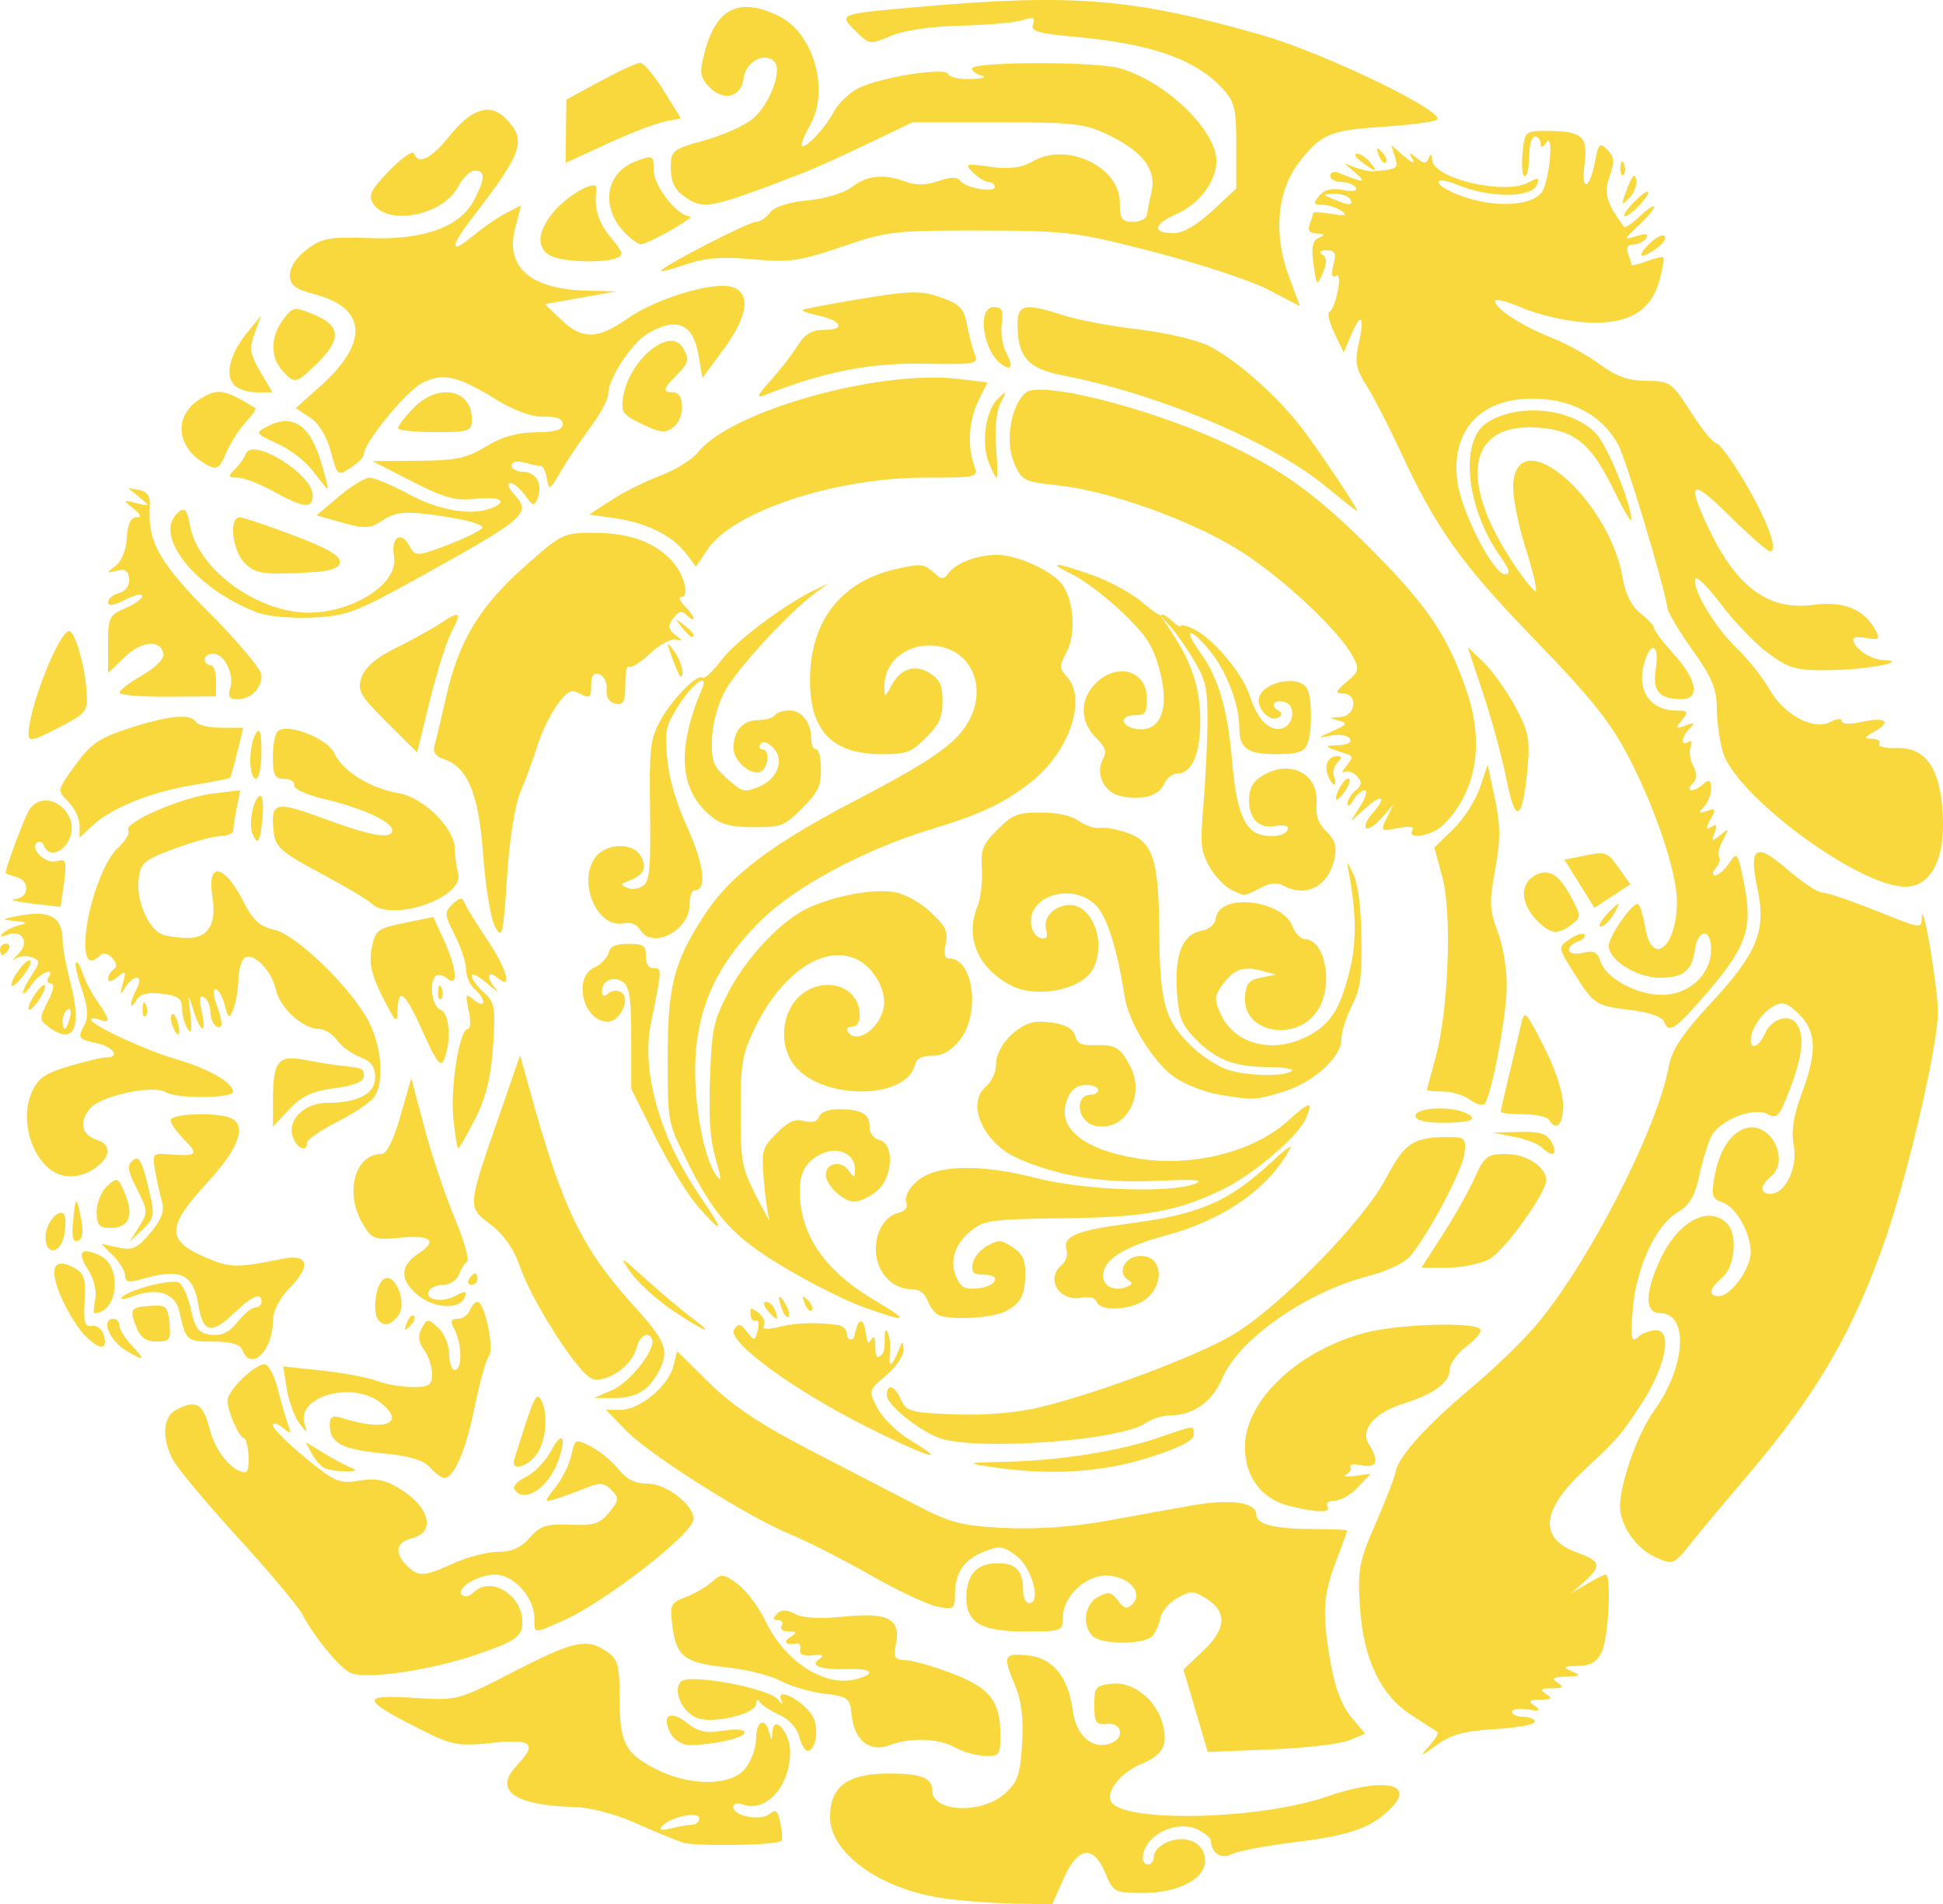 <?xml version="1.0" encoding="UTF-8" standalone="no"?>
<!-- Created with Inkscape (http://www.inkscape.org/) -->

<svg
   width="90.437mm"
   height="88.643mm"
   viewBox="0 0 90.437 88.643"
   version="1.1"
   id="svg1"
   xml:space="preserve"
   inkscape:version="1.4 (86a8ad7, 2024-10-11)"
   sodipodi:docname="아이신기오로 가문 문장.svg"
   xmlns:inkscape="http://www.inkscape.org/namespaces/inkscape"
   xmlns:sodipodi="http://sodipodi.sourceforge.net/DTD/sodipodi-0.dtd"
   xmlns="http://www.w3.org/2000/svg"
   xmlns:svg="http://www.w3.org/2000/svg"><sodipodi:namedview
     id="namedview1"
     pagecolor="#ffffff"
     bordercolor="#000000"
     borderopacity="0.25"
     inkscape:showpageshadow="2"
     inkscape:pageopacity="0.0"
     inkscape:pagecheckerboard="0"
     inkscape:deskcolor="#d1d1d1"
     inkscape:document-units="mm"
     inkscape:zoom="1.3772587"
     inkscape:cx="-30.49536"
     inkscape:cy="222.54352"
     inkscape:window-width="1920"
     inkscape:window-height="991"
     inkscape:window-x="-9"
     inkscape:window-y="-9"
     inkscape:window-maximized="1"
     inkscape:current-layer="svg1" /><defs
     id="defs1" /><path
     id="path1-4"
     style="fill:#f9d83e;stroke-width:0.856;fill-opacity:1"
     d="m 6.604,-146.369 c -0.772,-0.281 -2.378,-1.092 -3.57,-1.803 -2.43,-1.45 -3.262,-2.368 -4.604,-5.083 -0.838,-1.695 -0.839,-1.7 -0.839,-4.652 0,-3.385 0.273,-4.459 1.694,-6.657 1.197,-1.852 3.113,-3.303 7.129,-5.398 3.542,-1.848 4.678,-2.655 5.226,-3.715 0.739,-1.429 0.187,-2.978 -1.198,-3.36 -1.431,-0.395 -2.79,0.508 -2.767,1.839 0.009,0.512 0.017,0.51 0.339,-0.083 0.432,-0.795 1.114,-0.998 1.814,-0.539 0.439,0.288 0.555,0.557 0.555,1.287 0,0.748 -0.146,1.069 -0.77,1.693 -0.695,0.695 -0.895,0.77 -2.059,0.77 -2.333,0 -3.377,-1.112 -3.339,-3.56 0.041,-2.69 1.478,-4.495 4.034,-5.067 1.104,-0.247 1.274,-0.233 1.685,0.139 0.419,0.379 0.48,0.383 0.737,0.046 0.361,-0.475 1.361,-0.842 2.275,-0.836 0.869,0.006 2.383,0.669 2.928,1.281 0.603,0.678 0.753,2.335 0.293,3.224 -0.359,0.693 -0.358,0.764 0.005,1.166 0.939,1.038 0.126,3.461 -1.637,4.877 -1.214,0.975 -2.353,1.518 -4.645,2.213 -3.175,0.963 -6.408,2.702 -8.013,4.309 -1.957,1.959 -2.866,3.89 -2.996,6.366 -0.104,1.982 0.376,4.653 0.983,5.468 0.237,0.317 0.226,0.135 -0.044,-0.8 -0.256,-0.882 -0.326,-1.898 -0.26,-3.736 0.084,-2.316 0.152,-2.644 0.834,-3.968 0.847,-1.646 2.459,-3.362 3.712,-3.953 1.24,-0.585 3.099,-0.924 4.066,-0.743 0.491,0.092 1.184,0.482 1.668,0.938 0.703,0.663 0.807,0.884 0.691,1.463 -0.097,0.483 -0.049,0.682 0.162,0.682 1.149,0 1.467,2.638 0.462,3.832 -0.415,0.493 -0.785,0.697 -1.266,0.697 -0.484,0 -0.714,0.127 -0.796,0.442 -0.413,1.579 -4.165,1.64 -5.534,0.09 -0.603,-0.682 -0.726,-1.769 -0.303,-2.662 0.801,-1.689 3.263,-1.492 3.275,0.262 0.002,0.312 -0.133,0.509 -0.35,0.509 -0.194,0 -0.29,0.102 -0.213,0.226 0.438,0.708 1.698,-0.303 1.698,-1.362 0,-0.798 -0.623,-1.73 -1.36,-2.035 -1.536,-0.636 -3.503,0.767 -4.723,3.37 -0.531,1.133 -0.597,1.545 -0.597,3.763 0,2.361 0.038,2.567 0.74,3.962 0.407,0.809 0.672,1.268 0.589,1.019 -0.083,-0.249 -0.198,-1.086 -0.256,-1.86 -0.101,-1.338 -0.071,-1.441 0.605,-2.117 0.554,-0.554 0.836,-0.679 1.276,-0.569 0.394,0.099 0.605,0.037 0.698,-0.203 0.082,-0.213 0.419,-0.345 0.882,-0.345 1.084,0 1.466,0.206 1.466,0.79 0,0.325 0.167,0.559 0.453,0.634 0.73,0.191 0.634,1.797 -0.144,2.409 -0.328,0.258 -0.787,0.469 -1.019,0.469 -0.51,0 -1.328,-0.771 -1.328,-1.252 0,-0.548 0.703,-0.69 1.052,-0.213 0.293,0.401 0.307,0.398 0.307,-0.069 0,-0.638 -0.713,-1.019 -1.41,-0.754 -0.82,0.312 -1.187,0.902 -1.162,1.869 0.054,2.043 1.202,3.672 3.562,5.056 1.629,0.955 1.452,1.015 -0.696,0.233 z m 3.596,0.409 c -0.164,-0.066 -0.39,-0.363 -0.504,-0.661 -0.135,-0.355 -0.386,-0.542 -0.727,-0.542 -1.269,0 -2.062,-1.427 -1.52,-2.735 0.16,-0.387 0.505,-0.725 0.821,-0.804 0.383,-0.096 0.508,-0.251 0.422,-0.522 -0.075,-0.235 0.102,-0.596 0.453,-0.926 0.861,-0.809 2.902,-0.879 5.595,-0.191 2.269,0.579 6.305,0.719 7.418,0.256 0.421,-0.175 -0.041,-0.207 -1.811,-0.124 -2.532,0.119 -4.572,-0.213 -6.469,-1.052 -1.594,-0.705 -2.408,-2.537 -1.48,-3.331 0.279,-0.239 0.477,-0.678 0.477,-1.055 0,-0.866 1.104,-1.971 1.964,-1.967 1.033,0.005 1.609,0.236 1.728,0.691 0.084,0.321 0.303,0.419 0.891,0.397 0.963,-0.036 1.211,0.111 1.665,0.989 0.734,1.42 -0.298,3.113 -1.678,2.752 -0.811,-0.212 -0.932,-1.435 -0.142,-1.435 0.179,0 0.326,-0.102 0.326,-0.226 0,-0.125 -0.257,-0.226 -0.571,-0.226 -0.392,0 -0.653,0.181 -0.833,0.575 -0.615,1.35 0.597,2.414 3.245,2.847 2.532,0.415 5.383,-0.3 6.99,-1.752 1.033,-0.934 1.19,-0.956 0.838,-0.118 -0.351,0.834 -2.441,2.616 -3.893,3.319 -2.104,1.018 -3.607,1.289 -7.414,1.334 -3.204,0.038 -3.627,0.089 -4.189,0.508 -0.827,0.616 -1.125,1.472 -0.777,2.236 0.22,0.483 0.398,0.577 0.985,0.519 0.895,-0.088 1.155,-0.637 0.302,-0.637 -0.491,0 -0.587,-0.092 -0.528,-0.502 0.04,-0.276 0.341,-0.652 0.669,-0.836 0.535,-0.299 0.658,-0.293 1.189,0.054 0.446,0.292 0.592,0.578 0.592,1.157 0,1.081 -0.187,1.453 -0.922,1.833 -0.615,0.318 -2.492,0.424 -3.112,0.176 z m 7.359,-0.61 c -0.076,-0.198 -0.333,-0.271 -0.705,-0.2 -1.051,0.201 -1.699,-0.882 -0.917,-1.531 0.19,-0.157 0.289,-0.461 0.221,-0.675 -0.206,-0.648 0.424,-0.92 2.879,-1.242 3.354,-0.44 4.666,-1.012 6.72,-2.925 0.547,-0.51 0.914,-0.774 0.816,-0.587 -0.982,1.859 -3.106,3.344 -5.824,4.071 -1.936,0.518 -2.892,1.133 -2.892,1.862 0,0.491 0.512,0.745 1.069,0.532 0.305,-0.117 0.325,-0.19 0.091,-0.334 -0.502,-0.31 -0.198,-1.029 0.468,-1.106 1.26,-0.146 1.288,1.625 0.034,2.196 -0.762,0.347 -1.816,0.315 -1.96,-0.06 z m -18.606,-4.5 c -0.454,-0.529 -1.328,-1.965 -1.942,-3.19 l -1.117,-2.228 v -2.329 c 0,-1.785 -0.079,-2.394 -0.337,-2.609 -0.422,-0.35 -1.022,-0.14 -1.022,0.358 0,0.279 0.074,0.313 0.291,0.133 0.174,-0.144 0.419,-0.162 0.61,-0.044 0.447,0.276 -0.059,1.362 -0.634,1.362 -1.137,0 -1.646,-2.058 -0.625,-2.523 0.301,-0.137 0.597,-0.441 0.658,-0.674 0.083,-0.317 0.319,-0.425 0.925,-0.425 0.717,0 0.814,0.067 0.814,0.566 0,0.37 0.127,0.566 0.365,0.566 0.392,0 0.392,-0.017 -0.134,2.594 -0.441,2.189 0.404,5.217 2.201,7.886 0.893,1.326 1.006,1.52 0.881,1.52 -0.06,0 -0.48,-0.433 -0.934,-0.962 z m 24.259,-5.162 c -0.604,-0.101 -1.493,-0.446 -1.977,-0.766 -0.985,-0.652 -2.177,-2.541 -2.367,-3.751 -0.352,-2.25 -0.831,-3.771 -1.35,-4.29 -1.074,-1.074 -3.169,-0.462 -3.012,0.88 0.038,0.322 0.234,0.608 0.446,0.648 0.29,0.055 0.348,-0.045 0.248,-0.428 -0.145,-0.553 0.415,-1.111 1.115,-1.111 1.061,0 1.705,1.792 1.071,2.977 -0.52,0.971 -2.608,1.391 -3.815,0.767 -1.544,-0.798 -2.157,-2.241 -1.562,-3.673 0.146,-0.351 0.238,-1.122 0.205,-1.715 -0.053,-0.966 0.022,-1.159 0.731,-1.868 0.707,-0.707 0.919,-0.791 2.008,-0.791 0.789,0 1.415,0.138 1.777,0.392 0.308,0.216 0.741,0.362 0.963,0.324 0.222,-0.037 0.758,0.049 1.193,0.193 1.293,0.427 1.56,1.207 1.585,4.638 0.025,3.381 0.265,4.188 1.62,5.438 0.473,0.436 1.217,0.893 1.652,1.016 0.952,0.268 2.494,0.288 2.888,0.038 0.16,-0.102 -0.341,-0.187 -1.144,-0.194 -1.594,-0.015 -2.428,-0.358 -3.428,-1.409 -0.547,-0.576 -0.682,-0.94 -0.763,-2.058 -0.125,-1.734 0.246,-2.695 1.108,-2.868 0.419,-0.084 0.658,-0.288 0.703,-0.603 0.171,-1.183 3.097,-0.853 3.574,0.404 0.121,0.317 0.369,0.577 0.552,0.577 0.906,0 1.339,1.929 0.708,3.149 -0.886,1.713 -3.653,1.302 -3.476,-0.516 0.057,-0.582 0.188,-0.73 0.748,-0.841 l 0.679,-0.134 -0.605,-0.17 c -0.87,-0.245 -1.324,-0.099 -1.839,0.592 -0.405,0.543 -0.422,0.686 -0.155,1.329 0.606,1.462 2.409,1.967 4.045,1.133 1.082,-0.552 1.524,-1.222 1.981,-3.008 0.341,-1.331 0.332,-2.751 -0.029,-4.652 -0.108,-0.569 -0.091,-0.561 0.222,0.114 0.22,0.474 0.35,1.513 0.37,2.952 0.025,1.858 -0.048,2.375 -0.451,3.166 -0.265,0.52 -0.482,1.217 -0.482,1.55 0,0.853 -1.33,2.037 -2.768,2.464 -1.266,0.376 -1.354,0.379 -2.971,0.108 z m -26.894,-7.65 c -0.173,-0.277 -0.44,-0.381 -0.802,-0.312 -1.188,0.227 -2.104,-1.843 -1.335,-3.016 0.478,-0.729 1.8,-0.791 2.169,-0.101 0.288,0.539 0.134,0.862 -0.535,1.121 -0.44,0.17 -0.448,0.203 -0.087,0.349 0.224,0.09 0.55,0.036 0.743,-0.124 0.282,-0.234 0.336,-0.861 0.299,-3.478 -0.04,-2.841 0.007,-3.293 0.425,-4.098 0.52,-1.004 1.783,-2.313 2.011,-2.085 0.08,0.08 0.486,-0.3 0.902,-0.844 0.689,-0.903 2.988,-2.618 4.391,-3.277 l 0.566,-0.266 -0.56,0.406 c -1.293,0.937 -3.822,3.703 -4.313,4.718 -0.321,0.662 -0.536,1.531 -0.545,2.202 -0.014,0.974 0.073,1.187 0.723,1.768 0.691,0.618 0.785,0.641 1.458,0.367 0.91,-0.371 1.231,-1.315 0.632,-1.857 -0.268,-0.243 -0.458,-0.286 -0.556,-0.127 -0.082,0.133 -0.041,0.241 0.091,0.241 0.374,0 0.281,0.904 -0.108,1.053 -0.444,0.17 -1.237,-0.537 -1.237,-1.103 0,-0.801 0.437,-1.309 1.127,-1.309 0.362,0 0.721,-0.102 0.798,-0.226 0.077,-0.125 0.385,-0.226 0.685,-0.226 0.582,0 1.013,0.572 1.013,1.344 0,0.257 0.102,0.468 0.226,0.468 0.125,0 0.226,0.42 0.226,0.932 0,0.781 -0.143,1.075 -0.879,1.811 -0.825,0.825 -0.962,0.879 -2.234,0.879 -1.031,0 -1.498,-0.113 -1.956,-0.473 -1.517,-1.194 -1.675,-3.118 -0.485,-5.923 0.353,-0.832 -0.366,-0.361 -1.037,0.679 -0.639,0.99 -0.684,1.188 -0.568,2.502 0.083,0.946 0.401,2.039 0.945,3.243 0.787,1.744 0.917,2.915 0.322,2.915 -0.122,0 -0.222,0.298 -0.222,0.663 0,1.204 -1.725,2.096 -2.293,1.186 z m 27.45,-1.909 c -0.298,-0.154 -0.739,-0.636 -0.98,-1.072 -0.386,-0.698 -0.417,-1.036 -0.263,-2.83 0.096,-1.121 0.181,-2.853 0.187,-3.849 0.011,-1.568 -0.069,-1.949 -0.592,-2.839 -0.332,-0.565 -0.825,-1.278 -1.095,-1.585 l -0.491,-0.558 0.476,0.719 c 0.981,1.481 1.364,2.646 1.369,4.155 0.005,1.581 -0.39,2.484 -1.086,2.484 -0.212,0 -0.487,0.229 -0.61,0.509 -0.239,0.545 -1.106,0.763 -2.07,0.521 -0.719,-0.18 -1.118,-1.036 -0.779,-1.669 0.21,-0.392 0.157,-0.564 -0.316,-1.037 -0.747,-0.747 -0.752,-1.783 -0.012,-2.523 1.005,-1.005 2.388,-0.601 2.388,0.698 0,0.693 -0.069,0.784 -0.585,0.784 -0.716,0 -0.628,0.532 0.106,0.64 1.148,0.169 1.572,-1.003 1.038,-2.869 -0.298,-1.04 -0.615,-1.518 -1.689,-2.549 -0.728,-0.698 -1.764,-1.488 -2.304,-1.755 -1.266,-0.627 -0.903,-0.622 0.901,0.011 0.786,0.276 1.83,0.845 2.321,1.265 0.49,0.42 0.892,0.689 0.892,0.597 0,-0.091 0.204,0.018 0.453,0.244 0.249,0.225 0.453,0.34 0.453,0.256 0,-0.085 0.295,-0.002 0.657,0.185 0.894,0.462 2.217,2.051 2.535,3.045 0.346,1.079 0.866,1.644 1.437,1.562 0.582,-0.083 0.771,-1.026 0.245,-1.228 -0.467,-0.179 -0.769,0.107 -0.372,0.353 0.219,0.136 0.23,0.229 0.04,0.347 -0.349,0.215 -0.92,-0.283 -0.92,-0.803 0,-0.762 1.707,-1.228 2.21,-0.603 0.284,0.354 0.297,2.185 0.019,2.717 -0.157,0.301 -0.494,0.396 -1.399,0.396 -1.373,0 -1.735,-0.261 -1.735,-1.25 0,-1.063 -0.608,-2.635 -1.381,-3.574 -0.944,-1.145 -1.273,-1.059 -0.426,0.111 0.834,1.151 1.271,2.649 1.473,5.052 0.19,2.259 0.567,3.219 1.337,3.413 0.634,0.159 1.261,0.002 1.261,-0.317 0,-0.111 -0.255,-0.153 -0.567,-0.094 -0.772,0.148 -1.244,-0.305 -1.244,-1.192 0,-0.535 0.154,-0.839 0.558,-1.104 1.302,-0.853 2.707,-0.163 2.584,1.268 -0.048,0.555 0.077,0.907 0.458,1.287 0.408,0.408 0.493,0.677 0.384,1.221 -0.264,1.321 -1.299,1.882 -2.393,1.296 -0.296,-0.159 -0.604,-0.126 -1.061,0.112 -0.772,0.403 -0.734,0.401 -1.411,0.052 z m -13.386,46.971 c -2.925,-0.429 -5.243,-2.105 -5.235,-3.785 0.007,-1.419 0.815,-2.015 2.735,-2.015 1.51,0 2.023,0.201 2.023,0.794 0,0.996 2.25,1.109 3.344,0.168 0.623,-0.536 0.743,-0.87 0.836,-2.325 0.075,-1.172 -0.023,-2.014 -0.316,-2.714 -0.591,-1.415 -0.551,-1.522 0.542,-1.429 1.189,0.101 1.921,0.983 2.134,2.575 0.159,1.186 0.929,1.844 1.778,1.519 0.655,-0.251 0.509,-0.973 -0.182,-0.9 -0.516,0.055 -0.595,-0.06 -0.595,-0.863 0,-0.85 0.07,-0.933 0.855,-1.009 0.985,-0.095 2.053,0.778 2.337,1.911 0.245,0.976 4.89e-4,1.409 -1.043,1.845 -0.935,0.391 -1.637,1.295 -1.357,1.749 0.606,0.981 6.944,0.823 10.031,-0.249 2.523,-0.876 4.087,-0.64 3.06,0.462 -0.898,0.964 -1.935,1.344 -4.526,1.658 -1.363,0.165 -2.702,0.42 -2.975,0.566 -0.472,0.252 -0.942,-0.064 -0.954,-0.64 -0.002,-0.104 -0.253,-0.323 -0.558,-0.486 -0.649,-0.347 -1.618,-0.158 -2.206,0.429 -0.465,0.465 -0.556,1.171 -0.151,1.171 0.146,0 0.265,-0.182 0.265,-0.403 0,-0.222 0.305,-0.52 0.679,-0.661 0.882,-0.335 1.702,0.091 1.702,0.885 0,0.856 -1.247,1.503 -2.899,1.503 -1.306,0 -1.378,-0.038 -1.749,-0.926 -0.557,-1.334 -1.276,-1.236 -1.94,0.265 l -0.527,1.191 -1.801,-0.032 c -0.99,-0.018 -2.479,-0.132 -3.309,-0.253 z m -12.118,-2.597 c -0.364,-0.124 -1.361,-0.538 -2.216,-0.92 -0.874,-0.391 -2.09,-0.709 -2.778,-0.726 -2.795,-0.071 -3.796,-0.764 -2.736,-1.892 1.007,-1.072 0.782,-1.286 -1.138,-1.09 -1.603,0.164 -1.846,0.115 -3.44,-0.694 -2.62,-1.33 -2.654,-1.561 -0.205,-1.406 2.063,0.13 2.063,0.13 4.668,-1.215 2.791,-1.441 3.427,-1.577 4.347,-0.933 0.505,0.354 0.588,0.654 0.588,2.134 0,2.111 0.238,2.585 1.662,3.318 1.592,0.82 3.514,0.817 4.181,-0.006 0.278,-0.344 0.506,-0.969 0.506,-1.389 0,-0.836 0.418,-1.042 0.611,-0.301 0.108,0.415 0.124,0.411 0.152,-0.032 0.052,-0.84 0.824,0.039 0.824,0.938 0,1.602 -1.136,2.858 -2.212,2.446 -0.239,-0.092 -0.434,-0.037 -0.434,0.121 0,0.426 1.273,0.669 1.691,0.322 0.288,-0.239 0.39,-0.151 0.502,0.433 0.077,0.403 0.103,0.772 0.058,0.818 -0.21,0.214 -4.043,0.276 -4.632,0.076 z m 0.463,-0.818 c 0.182,-0.002 0.331,-0.136 0.331,-0.297 0,-0.348 -1.317,-0.081 -1.72,0.348 -0.185,0.197 -0.065,0.232 0.397,0.117 0.364,-0.091 0.81,-0.166 0.992,-0.168 z m 12.237,-3.598 c -0.786,-0.436 -2.071,-0.479 -3.062,-0.103 -0.916,0.348 -1.636,-0.237 -1.751,-1.424 -0.075,-0.772 -0.167,-0.843 -1.271,-0.978 -0.655,-0.08 -1.575,-0.35 -2.044,-0.599 -0.469,-0.249 -1.571,-0.528 -2.449,-0.619 -1.997,-0.209 -2.384,-0.492 -2.571,-1.88 -0.139,-1.035 -0.098,-1.128 0.612,-1.398 0.419,-0.159 0.973,-0.481 1.231,-0.715 0.433,-0.392 0.526,-0.384 1.191,0.109 0.397,0.294 0.983,1.078 1.302,1.742 0.895,1.861 2.733,3.052 4.159,2.694 1.003,-0.252 0.834,-0.516 -0.308,-0.481 -1.308,0.04 -1.831,-0.145 -1.345,-0.476 0.247,-0.168 0.155,-0.216 -0.309,-0.162 -0.419,0.049 -0.637,-0.043 -0.595,-0.253 0.036,-0.182 -0.023,-0.317 -0.132,-0.299 -0.523,0.083 -0.688,-0.065 -0.331,-0.296 0.336,-0.217 0.324,-0.257 -0.082,-0.261 -0.263,-0.002 -0.405,-0.123 -0.315,-0.269 0.09,-0.146 0.014,-0.265 -0.17,-0.265 -0.241,0 -0.253,-0.08 -0.044,-0.289 0.209,-0.209 0.443,-0.207 0.844,0.008 0.354,0.189 1.176,0.233 2.273,0.121 2.048,-0.21 2.651,0.107 2.418,1.27 -0.127,0.633 -0.062,0.744 0.44,0.756 0.324,0.008 1.303,0.286 2.176,0.62 1.761,0.672 2.239,1.283 2.245,2.872 0.004,0.913 -0.054,0.99 -0.724,0.966 -0.4,-0.014 -1.025,-0.191 -1.389,-0.393 z m 22.069,-0.067 c 0.278,-0.317 0.457,-0.61 0.397,-0.651 -0.06,-0.042 -0.6,-0.39 -1.201,-0.775 -1.465,-0.937 -2.262,-2.613 -2.421,-5.088 -0.109,-1.7 -0.034,-2.095 0.723,-3.821 0.465,-1.059 0.891,-2.163 0.947,-2.453 0.136,-0.707 1.468,-2.174 3.571,-3.934 0.95,-0.795 2.246,-2.044 2.879,-2.775 2.428,-2.801 5.72,-9.187 6.259,-12.142 0.141,-0.775 0.643,-1.525 1.995,-2.983 2.118,-2.284 2.547,-3.34 2.137,-5.261 -0.424,-1.988 -0.097,-2.208 1.379,-0.93 0.687,0.595 1.418,1.081 1.623,1.081 0.206,0 1.273,0.357 2.372,0.794 2.351,0.934 2.242,0.918 2.274,0.331 0.044,-0.809 0.726,3.192 0.747,4.389 0.026,1.442 -1.327,7.348 -2.404,10.494 -1.492,4.356 -3.239,7.362 -6.498,11.177 -0.986,1.154 -2.156,2.556 -2.6,3.114 -0.788,0.991 -0.826,1.006 -1.628,0.651 -0.909,-0.402 -1.667,-1.481 -1.667,-2.374 0,-1.093 0.818,-3.393 1.58,-4.446 1.485,-2.049 1.638,-4.55 0.278,-4.55 -0.719,0 -0.708,-0.961 0.026,-2.524 0.826,-1.756 2.234,-2.511 3.089,-1.656 0.511,0.511 0.385,2.012 -0.212,2.522 -0.622,0.532 -0.68,0.865 -0.151,0.865 0.544,0 1.474,-1.283 1.474,-2.033 0,-0.912 -0.695,-2.133 -1.328,-2.334 -0.46,-0.146 -0.515,-0.316 -0.37,-1.143 0.217,-1.242 0.741,-2.075 1.446,-2.298 1.156,-0.367 2.118,1.473 1.179,2.253 -0.506,0.42 -0.509,0.794 -0.006,0.794 0.692,0 1.275,-1.221 1.08,-2.26 -0.123,-0.656 -0.012,-1.378 0.367,-2.392 0.727,-1.944 0.698,-2.89 -0.116,-3.704 -0.537,-0.537 -0.757,-0.608 -1.185,-0.379 -0.537,0.287 -1.066,1.069 -1.066,1.574 0,0.49 0.393,0.306 0.665,-0.312 0.305,-0.694 1.157,-0.938 1.482,-0.424 0.362,0.571 0.273,1.425 -0.314,2.992 -0.486,1.298 -0.605,1.434 -1.052,1.194 -0.644,-0.345 -2.206,0.267 -2.61,1.022 -0.156,0.292 -0.409,1.113 -0.562,1.824 -0.21,0.981 -0.459,1.4 -1.029,1.737 -1.016,0.6 -1.934,2.613 -2.077,4.552 -0.096,1.302 -0.055,1.528 0.23,1.257 0.19,-0.182 0.576,-0.331 0.857,-0.331 0.79,0 0.435,1.742 -0.705,3.468 -0.971,1.469 -1.035,1.543 -2.65,3.054 -2.01,1.881 -2.113,3.179 -0.304,3.833 1.083,0.392 1.138,0.614 0.331,1.339 l -0.595,0.534 0.718,-0.426 c 0.395,-0.234 0.782,-0.426 0.86,-0.426 0.273,0 0.139,2.892 -0.165,3.559 -0.229,0.502 -0.515,0.679 -1.124,0.693 -0.696,0.016 -0.739,0.052 -0.288,0.246 0.456,0.196 0.419,0.231 -0.265,0.25 -0.613,0.018 -0.703,0.081 -0.397,0.279 0.315,0.203 0.26,0.258 -0.265,0.265 -0.525,0.006 -0.579,0.061 -0.265,0.265 0.315,0.203 0.26,0.258 -0.265,0.265 -0.54,0.007 -0.589,0.06 -0.265,0.289 0.31,0.22 0.238,0.256 -0.331,0.165 -0.4,-0.064 -0.728,-0.014 -0.728,0.112 0,0.125 0.238,0.228 0.529,0.228 0.291,0 0.529,0.106 0.529,0.235 0,0.129 -0.828,0.282 -1.841,0.339 -1.411,0.08 -2.044,0.252 -2.712,0.736 -0.805,0.584 -0.833,0.588 -0.366,0.057 z m -29.324,-0.449 c -0.095,-0.378 -0.483,-0.809 -0.889,-0.987 -0.396,-0.174 -0.808,-0.438 -0.915,-0.586 -0.125,-0.173 -0.196,-0.155 -0.198,0.051 -0.006,0.493 -2.087,0.97 -2.804,0.644 -0.682,-0.311 -1.084,-1.288 -0.691,-1.681 0.375,-0.375 4.055,0.306 4.502,0.833 0.193,0.227 0.275,0.264 0.183,0.082 -0.381,-0.752 1.049,-0.024 1.46,0.744 0.294,0.55 0.124,1.571 -0.262,1.571 -0.12,0 -0.294,-0.302 -0.386,-0.67 z m 18.453,-1.196 -0.565,-1.92 0.901,-0.85 c 1.08,-1.019 1.148,-1.804 0.209,-2.419 -0.62,-0.406 -0.764,-0.413 -1.387,-0.063 -0.382,0.215 -0.739,0.624 -0.792,0.91 -0.053,0.286 -0.217,0.669 -0.365,0.851 -0.343,0.422 -2.378,0.432 -2.797,0.013 -0.51,-0.51 -0.373,-1.486 0.257,-1.823 0.476,-0.255 0.635,-0.225 0.927,0.175 0.278,0.38 0.421,0.414 0.676,0.159 0.495,-0.495 -0.096,-1.22 -1.076,-1.318 -1.018,-0.101 -2.161,0.916 -2.161,1.923 0,0.656 -0.047,0.673 -1.811,0.673 -1.975,0 -2.687,-0.413 -2.687,-1.56 0,-1.075 0.481,-1.615 1.436,-1.615 0.908,0 1.21,0.336 1.21,1.345 0,0.279 0.127,0.508 0.281,0.508 0.574,0 0.124,-1.661 -0.595,-2.196 -0.628,-0.467 -0.806,-0.489 -1.531,-0.188 -0.937,0.388 -1.33,0.979 -1.33,2.003 0,0.656 -0.065,0.699 -0.825,0.547 -0.454,-0.091 -1.853,-0.751 -3.109,-1.467 -1.256,-0.716 -2.938,-1.572 -3.739,-1.903 -2.016,-0.833 -6.558,-3.708 -7.659,-4.848 l -0.912,-0.944 h 0.693 c 0.878,0 2.209,-1.105 2.44,-2.026 l 0.177,-0.705 1.506,1.483 c 1.082,1.066 2.399,1.945 4.681,3.124 1.746,0.902 3.988,2.063 4.981,2.579 1.572,0.817 2.105,0.953 4.101,1.047 1.442,0.068 3.18,-0.053 4.676,-0.326 1.31,-0.238 3.114,-0.564 4.01,-0.724 1.781,-0.318 3.002,-0.149 3.002,0.415 0,0.47 0.83,0.679 2.712,0.684 0.837,0.002 1.521,0.033 1.521,0.07 -7.4e-5,0.036 -0.238,0.693 -0.529,1.458 -0.606,1.596 -0.646,2.392 -0.235,4.753 0.19,1.092 0.526,1.966 0.948,2.467 l 0.654,0.777 -0.75,0.31 c -0.412,0.171 -2.062,0.362 -3.665,0.425 l -2.916,0.115 z m -24.43,1.067 c -0.451,-0.844 -0.044,-1.128 0.737,-0.514 0.547,0.43 0.913,0.511 1.701,0.378 0.582,-0.098 1.005,-0.063 1.005,0.084 0,0.251 -1.442,0.579 -2.57,0.584 -0.322,0.002 -0.715,-0.238 -0.872,-0.532 z m -14.846,-2.803 c -0.462,-0.138 -1.747,-1.673 -2.299,-2.748 -0.187,-0.364 -1.536,-1.971 -2.997,-3.572 -1.462,-1.601 -2.825,-3.232 -3.03,-3.625 -0.527,-1.011 -0.468,-1.994 0.139,-2.319 0.938,-0.502 1.268,-0.313 1.574,0.902 0.26,1.034 1.065,1.999 1.667,1.999 0.107,0 0.17,-0.357 0.14,-0.793 -0.031,-0.436 -0.126,-0.793 -0.211,-0.794 -0.215,-7.3e-4 -0.77,-1.259 -0.77,-1.745 0,-0.466 1.252,-1.695 1.727,-1.695 0.18,0 0.458,0.52 0.618,1.157 0.16,0.636 0.375,1.38 0.478,1.654 0.165,0.439 0.134,0.455 -0.26,0.134 -0.246,-0.2 -0.446,-0.244 -0.446,-0.099 0,0.146 0.677,0.822 1.504,1.503 1.374,1.131 1.591,1.223 2.511,1.068 0.773,-0.131 1.218,-0.04 1.909,0.387 1.381,0.853 1.663,2.013 0.558,2.29 -0.756,0.19 -0.85,0.676 -0.246,1.28 0.532,0.532 0.789,0.518 2.193,-0.119 0.634,-0.288 1.558,-0.523 2.052,-0.523 0.628,0 1.071,-0.198 1.472,-0.659 0.484,-0.556 0.778,-0.651 1.88,-0.603 1.097,0.048 1.388,-0.045 1.818,-0.576 0.463,-0.571 0.472,-0.672 0.102,-1.042 -0.351,-0.351 -0.533,-0.361 -1.269,-0.065 -0.472,0.19 -1.092,0.415 -1.377,0.5 -0.494,0.148 -0.492,0.122 0.048,-0.564 0.311,-0.395 0.642,-1.069 0.736,-1.497 0.167,-0.76 0.188,-0.769 0.921,-0.39 0.413,0.213 0.986,0.688 1.275,1.055 0.362,0.461 0.782,0.667 1.358,0.667 0.867,0 2.133,0.98 2.133,1.652 0,0.655 -4.098,3.847 -6.053,4.714 -1.43,0.634 -1.355,0.64 -1.355,-0.112 0,-0.945 -0.969,-2.02 -1.821,-2.02 -0.814,0 -1.858,0.643 -1.548,0.953 0.111,0.111 0.343,0.061 0.516,-0.111 0.873,-0.873 2.471,0.238 2.278,1.585 -0.071,0.498 -0.46,0.732 -2.203,1.322 -2.055,0.695 -4.849,1.111 -5.721,0.852 z m 43.693,-7.781 c -1.328,-0.312 -2.121,-1.347 -2.121,-2.766 0,-2.143 2.452,-4.475 5.583,-5.308 1.553,-0.413 5.15,-0.523 5.372,-0.164 0.076,0.122 -0.215,0.483 -0.646,0.802 -0.431,0.319 -0.783,0.811 -0.783,1.094 0,0.582 -0.737,1.119 -2.151,1.566 -1.353,0.428 -2.025,1.215 -1.608,1.883 0.498,0.798 0.388,1.122 -0.334,0.984 -0.359,-0.069 -0.597,-0.033 -0.528,0.079 0.069,0.112 -0.024,0.274 -0.206,0.36 -0.183,0.086 0.001,0.111 0.409,0.057 l 0.742,-0.1 -0.589,0.627 c -0.324,0.345 -0.814,0.627 -1.088,0.627 -0.274,0 -0.425,0.119 -0.335,0.265 0.189,0.305 -0.4,0.303 -1.716,-0.006 z m -36.119,-0.786 c -0.09,-0.145 0.151,-0.406 0.534,-0.581 0.383,-0.175 0.92,-0.741 1.194,-1.258 0.516,-0.975 0.714,-0.556 0.278,0.589 -0.463,1.217 -1.591,1.92 -2.006,1.25 z m -3.935,-1.022 c -0.309,-0.341 -0.978,-0.541 -2.188,-0.654 -1.893,-0.177 -2.476,-0.482 -2.476,-1.299 0,-0.426 0.114,-0.492 0.595,-0.34 1.983,0.626 2.964,0.245 1.799,-0.698 -1.32,-1.069 -4.007,-0.316 -3.558,0.997 0.147,0.429 0.111,0.421 -0.25,-0.06 -0.232,-0.309 -0.496,-1.032 -0.588,-1.606 l -0.167,-1.044 1.812,0.196 c 0.997,0.108 2.147,0.324 2.557,0.481 0.41,0.157 1.154,0.286 1.654,0.286 0.773,0 0.909,-0.091 0.909,-0.611 0,-0.336 -0.168,-0.84 -0.373,-1.121 -0.266,-0.363 -0.298,-0.65 -0.111,-0.999 0.249,-0.465 0.286,-0.466 0.77,-0.029 0.279,0.253 0.508,0.799 0.508,1.213 0,0.414 0.119,0.753 0.265,0.753 0.346,0 0.34,-1.216 -0.009,-1.869 -0.217,-0.405 -0.187,-0.512 0.141,-0.512 0.228,0 0.483,-0.179 0.567,-0.397 0.084,-0.218 0.244,-0.397 0.356,-0.397 0.332,0 0.797,2.195 0.533,2.514 -0.13,0.157 -0.43,1.233 -0.667,2.392 -0.414,2.029 -0.959,3.297 -1.415,3.297 -0.12,0 -0.418,-0.221 -0.662,-0.492 z m -4.866,0.051 c -0.184,-0.074 -0.465,-0.381 -0.626,-0.681 l -0.293,-0.547 0.891,0.537 c 0.49,0.295 1.07,0.602 1.288,0.681 0.229,0.084 0.118,0.144 -0.265,0.144 -0.364,0 -0.812,-0.06 -0.995,-0.134 z m 30.893,-0.088 c -1.086,-0.169 -1.021,-0.189 0.743,-0.225 2.506,-0.051 5.298,-0.491 7.136,-1.123 1.752,-0.603 1.646,-0.595 1.646,-0.118 0,0.25 -0.749,0.622 -2.13,1.058 -2.195,0.693 -4.679,0.831 -7.395,0.408 z m -22.105,-0.331 c 0.905,-2.892 1.016,-3.147 1.23,-2.809 0.365,0.576 0.273,1.912 -0.175,2.552 -0.436,0.623 -1.231,0.817 -1.056,0.257 z m 16.549,-5.49 c 0.204,-0.316 0.257,-0.264 0.261,0.251 0.003,0.481 0.081,0.571 0.302,0.35 0.164,-0.164 0.121,-0.581 0.135,-0.95 0.017,-0.479 0.262,0.109 0.249,0.496 -0.016,0.492 -0.054,0.91 0.029,0.91 0.055,0 0.208,-0.268 0.339,-0.595 0.21,-0.522 0.241,-0.533 0.256,-0.085 0.009,0.28 -0.356,0.821 -0.812,1.202 -0.821,0.685 -0.825,0.7 -0.398,1.525 0.237,0.458 0.937,1.136 1.557,1.508 1.916,1.148 0.691,0.75 -2.203,-0.717 h -1.8e-5 c -3.387,-1.716 -6.377,-3.927 -6.029,-4.457 0.197,-0.299 0.303,-0.281 0.599,0.105 0.341,0.445 0.367,0.442 0.497,-0.057 0.076,-0.289 0.043,-0.501 -0.073,-0.469 -0.195,0.053 -0.264,-0.08 -0.264,-0.504 0,-0.091 0.177,-0.018 0.394,0.162 0.217,0.18 0.321,0.445 0.231,0.59 -0.105,0.17 0.153,0.187 0.731,0.047 0.822,-0.198 1.747,-0.224 2.745,-0.076 0.218,0.032 0.397,0.225 0.397,0.427 0,0.203 0.119,0.295 0.265,0.205 0.146,-0.09 0.14,-0.822 0.393,-0.809 0.253,0.012 0.206,1.243 0.401,0.942 z m 3.183,4.468 c -1.007,-0.402 -2.389,-1.541 -2.389,-1.968 0,-0.578 0.37,-0.46 0.665,0.212 0.237,0.54 0.471,0.603 2.51,0.677 1.422,0.052 2.881,-0.072 3.969,-0.337 2.714,-0.662 7.236,-2.356 8.915,-3.341 2.158,-1.266 6.101,-5.278 7.16,-7.286 0.887,-1.682 1.271,-1.939 2.903,-1.946 0.788,-0.003 0.848,0.056 0.765,0.763 -0.088,0.757 -1.561,3.568 -2.474,4.721 -0.286,0.362 -1.087,0.754 -2.057,1.006 -2.864,0.745 -5.962,2.921 -6.739,4.732 -0.479,1.118 -1.363,1.739 -2.475,1.739 -0.325,0 -0.825,0.163 -1.112,0.361 -1.198,0.829 -8.049,1.303 -9.642,0.667 z m -15.161,-2.215 c 0.807,-0.351 2.005,-1.866 1.85,-2.34 -0.142,-0.431 -0.59,-0.198 -0.726,0.377 -0.194,0.822 -1.386,1.658 -2.058,1.445 -0.639,-0.203 -2.816,-3.593 -3.391,-5.282 -0.256,-0.752 -0.743,-1.443 -1.335,-1.894 -1.097,-0.837 -1.102,-0.773 0.36,-4.994 l 1.002,-2.893 0.472,1.703 c 1.52,5.483 2.397,7.284 4.889,10.038 1.446,1.598 1.6,2.024 1.084,2.993 -0.468,0.878 -1.053,1.223 -2.073,1.221 l -0.926,-0.002 z m -22.551,-1.776 c -0.848,-0.481 -1.302,-1.536 -0.661,-1.536 0.146,0 0.265,0.141 0.265,0.314 0,0.173 0.259,0.589 0.575,0.926 0.639,0.68 0.603,0.739 -0.178,0.296 z m 5.328,-0.081 c -0.105,-0.273 -0.531,-0.397 -1.36,-0.397 -1.237,0 -1.273,-0.032 -1.569,-1.385 -0.19,-0.868 -1.026,-1.153 -2.145,-0.73 -0.431,0.163 -0.664,0.18 -0.519,0.039 0.364,-0.353 2.214,-0.832 2.617,-0.677 0.181,0.069 0.44,0.628 0.576,1.241 0.206,0.931 0.362,1.128 0.944,1.196 0.493,0.057 0.852,-0.117 1.229,-0.595 0.292,-0.372 0.663,-0.676 0.824,-0.676 0.161,0 0.293,-0.119 0.293,-0.265 0,-0.466 -0.428,-0.286 -1.299,0.546 -1.04,0.994 -1.429,0.9 -1.639,-0.397 -0.233,-1.434 -0.83,-1.72 -2.553,-1.226 -0.683,0.196 -0.858,0.169 -0.858,-0.132 0,-0.208 -0.25,-0.629 -0.556,-0.935 l -0.556,-0.556 0.786,0.173 c 0.666,0.146 0.895,0.043 1.502,-0.678 0.491,-0.583 0.665,-1.024 0.554,-1.402 -0.089,-0.304 -0.234,-0.95 -0.323,-1.436 -0.147,-0.81 -0.108,-0.879 0.473,-0.831 1.466,0.123 1.58,0.039 0.886,-0.655 -0.357,-0.357 -0.649,-0.774 -0.649,-0.926 0,-0.296 2.061,-0.383 2.756,-0.116 0.823,0.316 0.452,1.395 -1.037,3.014 -1.887,2.053 -1.923,2.677 -0.198,3.445 1.221,0.544 1.533,0.553 3.673,0.114 1.209,-0.248 1.372,0.294 0.392,1.305 -0.519,0.535 -0.823,1.121 -0.823,1.582 0,1.392 -1.028,2.377 -1.419,1.359 z m -7.339,-0.688 c -0.306,-0.306 -0.793,-1.092 -1.083,-1.748 -0.602,-1.361 -0.377,-1.913 0.571,-1.406 0.485,0.259 0.565,0.505 0.506,1.546 -0.057,1.003 0.008,1.224 0.346,1.167 0.233,-0.039 0.478,0.165 0.556,0.463 0.18,0.689 -0.194,0.68 -0.896,-0.022 z m 2.394,-0.407 c -0.317,-0.834 -0.271,-0.897 0.709,-0.967 0.677,-0.048 0.769,0.039 0.843,0.806 0.074,0.77 0.011,0.86 -0.602,0.86 -0.497,0 -0.758,-0.192 -0.95,-0.698 z m 12.599,-0.173 c 0.099,-0.261 0.247,-0.408 0.329,-0.326 0.081,0.082 1.68e-4,0.295 -0.181,0.474 -0.261,0.259 -0.292,0.229 -0.148,-0.148 z m 12.374,-0.574 c -0.748,-0.504 -1.633,-1.308 -1.966,-1.786 -0.548,-0.787 -0.481,-0.757 0.714,0.321 0.726,0.655 1.672,1.452 2.102,1.771 1.232,0.914 0.653,0.706 -0.85,-0.306 z m -13.67,0.475 c -0.313,-0.313 -0.187,-1.602 0.187,-1.912 0.535,-0.444 1.175,1.114 0.695,1.692 -0.358,0.432 -0.608,0.494 -0.882,0.22 z m 18.08,-0.485 c -0.19,-0.229 -0.216,-0.397 -0.061,-0.397 0.148,0 0.337,0.179 0.421,0.397 0.084,0.218 0.111,0.397 0.061,0.397 -0.05,0 -0.24,-0.179 -0.421,-0.397 z m 0.694,-0.01 c -0.255,-0.665 -0.18,-0.837 0.132,-0.301 0.154,0.266 0.225,0.539 0.157,0.607 -0.068,0.068 -0.198,-0.07 -0.289,-0.306 z m -31.98,-0.518 c 0.071,-0.374 -0.069,-0.959 -0.322,-1.346 -0.549,-0.839 -0.361,-1.088 0.518,-0.688 1.081,0.492 0.878,2.694 -0.248,2.694 -0.041,0 -0.017,-0.297 0.052,-0.661 z m 33.022,0.209 c -0.144,-0.377 -0.113,-0.407 0.148,-0.148 0.181,0.179 0.262,0.393 0.181,0.474 -0.081,0.082 -0.229,-0.065 -0.329,-0.326 z m -17.957,-0.349 c -0.894,-0.703 -0.909,-1.392 -0.043,-1.959 0.938,-0.614 0.622,-0.889 -0.86,-0.75 -1.18,0.111 -1.296,0.066 -1.728,-0.674 -0.838,-1.435 -0.347,-3.225 0.884,-3.225 0.241,0 0.564,-0.644 0.885,-1.765 l 0.505,-1.765 0.615,2.316 c 0.338,1.274 0.971,3.163 1.406,4.199 0.435,1.036 0.695,1.949 0.577,2.029 -0.118,0.08 -0.291,0.354 -0.385,0.609 -0.094,0.255 -0.406,0.463 -0.693,0.463 -0.287,0 -0.596,0.12 -0.687,0.266 -0.261,0.422 0.563,0.599 1.202,0.257 0.468,-0.251 0.558,-0.242 0.463,0.046 -0.192,0.584 -1.372,0.558 -2.141,-0.047 z m 2.33,-0.787 c 0.09,-0.146 0.216,-0.265 0.28,-0.265 0.064,0 0.117,0.119 0.117,0.265 0,0.146 -0.126,0.265 -0.28,0.265 -0.154,0 -0.207,-0.119 -0.117,-0.265 z m 45.316,-2.057 c 0.543,-0.84 1.213,-2.031 1.49,-2.646 0.46,-1.022 0.587,-1.118 1.48,-1.118 0.931,0 1.853,0.607 1.853,1.22 0,0.599 -1.966,3.324 -2.657,3.681 -0.416,0.215 -1.296,0.391 -1.955,0.391 h -1.198 z m -65.027,0.105 c 0,-0.65 0.646,-1.412 0.878,-1.036 0.072,0.117 0.069,0.54 -0.007,0.939 -0.171,0.894 -0.871,0.972 -0.871,0.097 z m 1.282,-0.741 c 0.114,-1.195 0.168,-1.201 0.388,-0.043 0.103,0.543 0.046,0.879 -0.164,0.96 -0.23,0.088 -0.295,-0.175 -0.224,-0.917 z m 3.068,0.267 c 0.422,-0.67 0.417,-0.761 -0.093,-1.76 -0.438,-0.858 -0.473,-1.107 -0.19,-1.342 0.275,-0.228 0.421,0.018 0.699,1.178 0.338,1.411 0.329,1.488 -0.255,2.048 l -0.607,0.582 z m -1.969,-0.708 c 0,-0.414 0.222,-0.954 0.493,-1.199 0.469,-0.424 0.51,-0.407 0.824,0.351 0.426,1.028 0.194,1.601 -0.648,1.601 -0.56,0 -0.67,-0.124 -0.67,-0.753 z m -2.364,-2.14 c -0.813,-0.813 -1.12,-2.308 -0.688,-3.344 0.303,-0.725 0.603,-0.944 1.756,-1.287 0.765,-0.227 1.548,-0.413 1.74,-0.413 0.671,0 0.342,-0.489 -0.445,-0.661 -0.879,-0.193 -0.901,-0.23 -0.544,-0.898 0.168,-0.314 0.121,-0.838 -0.143,-1.604 -0.216,-0.626 -0.339,-1.191 -0.274,-1.256 0.065,-0.065 0.204,0.158 0.31,0.497 0.105,0.338 0.414,0.931 0.686,1.318 0.598,0.85 0.621,1.05 0.098,0.849 -0.218,-0.084 -0.397,-0.086 -0.397,-0.006 0,0.255 2.513,1.421 3.998,1.856 1.493,0.437 2.617,1.085 2.617,1.509 0,0.307 -2.645,0.326 -3.123,0.023 -0.588,-0.373 -3.049,0.156 -3.544,0.761 -0.52,0.636 -0.381,1.228 0.342,1.458 0.675,0.214 0.638,0.795 -0.083,1.3 -0.795,0.557 -1.687,0.518 -2.305,-0.1 z m 69.635,-0.85 c -0.167,-0.167 -0.757,-0.392 -1.31,-0.499 l -1.006,-0.195 1.247,-0.03 c 0.996,-0.024 1.305,0.076 1.531,0.499 0.308,0.576 0.025,0.713 -0.463,0.225 z m -58.148,-0.509 c -0.251,-0.789 0.553,-1.569 1.617,-1.569 1.431,0 2.225,-0.425 2.225,-1.191 0,-0.489 -0.196,-0.749 -0.711,-0.945 -0.391,-0.149 -0.874,-0.503 -1.073,-0.787 -0.199,-0.284 -0.577,-0.517 -0.84,-0.517 -0.74,0 -1.814,-0.982 -2,-1.828 -0.193,-0.88 -1.031,-1.745 -1.444,-1.49 -0.155,0.096 -0.29,0.554 -0.3,1.018 -0.01,0.464 -0.116,1.082 -0.234,1.373 -0.198,0.487 -0.231,0.471 -0.407,-0.198 -0.105,-0.4 -0.294,-0.728 -0.421,-0.728 -0.126,0 -0.113,0.305 0.029,0.679 0.331,0.87 0.328,1.248 -0.006,1.041 -0.146,-0.09 -0.265,-0.388 -0.265,-0.661 0,-0.274 -0.132,-0.579 -0.293,-0.679 -0.204,-0.126 -0.238,0.071 -0.111,0.646 0.239,1.088 -0.035,1.064 -0.381,-0.033 -0.27,-0.856 -0.271,-0.855 -0.147,0.198 0.086,0.736 0.047,0.938 -0.129,0.661 -0.139,-0.218 -0.255,-0.652 -0.257,-0.963 -0.003,-0.451 -0.196,-0.589 -0.946,-0.676 -0.66,-0.077 -1.014,0.013 -1.183,0.302 -0.335,0.572 -0.32,0.097 0.017,-0.532 0.35,-0.654 -0.131,-0.697 -0.538,-0.049 -0.241,0.385 -0.259,0.352 -0.107,-0.196 0.164,-0.589 0.137,-0.621 -0.252,-0.298 -0.257,0.214 -0.435,0.246 -0.435,0.08 0,-0.155 0.118,-0.354 0.262,-0.443 0.165,-0.102 0.14,-0.295 -0.066,-0.523 -0.2,-0.22 -0.426,-0.266 -0.579,-0.118 -0.456,0.44 -0.675,0.254 -0.675,-0.577 0,-1.413 0.801,-3.779 1.492,-4.407 0.361,-0.328 0.588,-0.705 0.505,-0.839 -0.226,-0.365 2.451,-1.535 3.923,-1.714 l 1.29,-0.157 -0.165,0.826 c -0.091,0.454 -0.165,0.93 -0.165,1.058 0,0.127 -0.268,0.239 -0.595,0.247 -0.327,0.009 -1.297,0.277 -2.155,0.595 -1.427,0.53 -1.568,0.654 -1.653,1.454 -0.105,0.986 0.464,2.286 1.108,2.533 0.236,0.09 0.772,0.164 1.191,0.164 0.948,0 1.342,-0.662 1.139,-1.914 -0.272,-1.678 0.551,-1.543 1.453,0.238 0.428,0.844 0.76,1.146 1.418,1.291 1.046,0.23 3.616,2.732 4.416,4.299 0.616,1.207 0.718,2.865 0.216,3.524 -0.178,0.234 -0.949,0.742 -1.711,1.129 -0.763,0.387 -1.387,0.82 -1.387,0.963 0,0.479 -0.491,0.267 -0.667,-0.288 z m 7.478,-0.841 c -0.145,-1.482 0.289,-4.167 0.673,-4.167 0.127,0 0.147,-0.385 0.043,-0.855 -0.169,-0.769 -0.145,-0.819 0.244,-0.497 0.237,0.197 0.431,0.239 0.431,0.093 0,-0.146 -0.179,-0.413 -0.397,-0.594 -0.218,-0.181 -0.397,-0.587 -0.397,-0.902 0,-0.315 -0.238,-1.04 -0.529,-1.612 -0.487,-0.956 -0.495,-1.071 -0.101,-1.445 0.336,-0.319 0.456,-0.332 0.556,-0.064 0.07,0.189 0.532,0.945 1.027,1.68 0.958,1.423 1.234,2.42 0.503,1.813 -0.48,-0.398 -0.53,0.006 -0.066,0.538 0.182,0.209 0.003,0.093 -0.397,-0.258 -0.4,-0.351 -0.728,-0.516 -0.728,-0.368 0,0.148 0.252,0.497 0.561,0.774 0.504,0.453 0.547,0.706 0.425,2.508 -0.097,1.439 -0.331,2.39 -0.83,3.373 -0.382,0.753 -0.737,1.37 -0.788,1.37 -0.052,0 -0.155,-0.625 -0.23,-1.389 z m -8.394,-0.898 c 0.006,-1.782 0.239,-2.069 1.491,-1.828 0.56,0.108 1.316,0.229 1.68,0.269 1.045,0.116 1.058,0.122 1.058,0.504 0,0.237 -0.473,0.425 -1.362,0.544 -1.042,0.138 -1.54,0.37 -2.117,0.988 l -0.754,0.807 z m 53.177,0.766 c 0,-0.347 1.472,-0.46 2.227,-0.17 0.783,0.301 0.422,0.501 -0.904,0.501 -0.882,0 -1.323,-0.11 -1.323,-0.331 z m 6.218,0.198 c -0.09,-0.146 -0.633,-0.265 -1.206,-0.265 -0.573,0 -1.043,-0.05 -1.043,-0.111 0,-0.061 0.168,-0.805 0.373,-1.654 0.205,-0.848 0.455,-1.9 0.554,-2.336 0.178,-0.783 0.192,-0.771 1.069,0.926 0.525,1.017 0.893,2.125 0.901,2.712 0.012,0.946 -0.298,1.295 -0.649,0.728 z m -3.689,-0.944 c -0.282,-0.208 -0.848,-0.379 -1.257,-0.379 -0.409,0 -0.742,-0.03 -0.74,-0.066 0.002,-0.036 0.184,-0.721 0.405,-1.521 0.601,-2.177 0.771,-6.711 0.315,-8.389 l -0.375,-1.378 0.877,-0.85 c 0.483,-0.468 1.042,-1.336 1.243,-1.93 l 0.366,-1.079 0.334,1.581 c 0.265,1.255 0.267,1.937 0.012,3.307 -0.28,1.503 -0.263,1.88 0.129,2.917 0.259,0.682 0.432,1.812 0.407,2.646 -0.045,1.488 -0.727,5.015 -1.033,5.34 -0.094,0.099 -0.401,0.01 -0.684,-0.198 z m -48.713,-3.119 c -0.844,-1.889 -1.167,-2.168 -1.192,-1.031 -0.014,0.642 -0.096,0.569 -0.698,-0.624 -0.518,-1.027 -0.641,-1.571 -0.511,-2.263 0.159,-0.847 0.266,-0.931 1.522,-1.188 l 1.351,-0.277 0.493,1.085 c 0.602,1.325 0.677,2.219 0.149,1.781 -0.195,-0.162 -0.433,-0.216 -0.529,-0.121 -0.329,0.329 -0.174,1.425 0.223,1.578 0.42,0.161 0.511,1.431 0.165,2.31 -0.154,0.391 -0.357,0.131 -0.974,-1.25 z m -17.429,-0.256 c -0.45,-0.329 -0.453,-0.4 -0.044,-1.191 0.266,-0.513 0.323,-0.841 0.148,-0.841 -0.158,0 -0.213,-0.119 -0.123,-0.265 0.334,-0.54 -0.382,-0.243 -0.779,0.323 -0.545,0.778 -0.533,0.372 0.014,-0.462 0.391,-0.597 0.391,-0.663 -0.003,-0.814 -0.236,-0.09 -0.582,-0.062 -0.769,0.064 -0.187,0.125 -0.137,0.039 0.112,-0.192 0.567,-0.527 0.233,-1.192 -0.466,-0.926 -0.317,0.121 -0.396,0.097 -0.225,-0.068 0.146,-0.14 0.503,-0.312 0.794,-0.382 0.39,-0.094 0.32,-0.144 -0.265,-0.191 -0.667,-0.054 -0.603,-0.096 0.397,-0.267 1.307,-0.223 1.852,0.126 1.852,1.189 0,0.304 0.164,1.187 0.365,1.961 0.55,2.122 0.162,2.917 -1.007,2.062 z m 0.983,-0.444 c 0.076,-0.291 0.031,-0.463 -0.101,-0.381 -0.132,0.082 -0.24,0.32 -0.24,0.53 0,0.548 0.18,0.47 0.341,-0.148 z m 4.777,0.386 c -0.086,-0.225 -0.098,-0.467 -0.025,-0.54 0.072,-0.072 0.195,0.111 0.273,0.408 0.165,0.63 -0.018,0.728 -0.247,0.131 z m 69.414,-0.214 c -0.078,-0.202 -0.724,-0.427 -1.49,-0.517 -1.683,-0.199 -1.751,-0.243 -2.684,-1.715 -0.76,-1.198 -0.761,-1.205 -0.222,-1.583 0.298,-0.209 0.611,-0.311 0.695,-0.226 0.084,0.084 -0.043,0.228 -0.282,0.32 -0.686,0.263 -0.51,0.716 0.209,0.535 0.499,-0.125 0.683,-0.038 0.817,0.386 0.248,0.782 1.676,1.568 2.851,1.569 1.286,0.001 2.303,-0.938 2.303,-2.126 0,-0.983 -0.612,-0.958 -0.753,0.031 -0.14,0.98 -0.542,1.302 -1.625,1.302 -1.066,0 -2.385,-0.821 -2.385,-1.485 0,-0.425 1.048,-1.954 1.339,-1.954 0.1,0 0.257,0.476 0.35,1.058 0.307,1.92 1.486,0.984 1.486,-1.18 0,-1.313 -0.971,-4.235 -2.2,-6.625 -0.873,-1.696 -1.752,-2.801 -4.421,-5.556 -3.417,-3.527 -4.596,-5.181 -6.26,-8.784 -0.524,-1.135 -1.225,-2.494 -1.557,-3.02 -0.505,-0.801 -0.566,-1.122 -0.373,-1.977 0.291,-1.29 0.111,-1.504 -0.348,-0.413 l -0.351,0.835 -0.434,-0.91 c -0.239,-0.5 -0.339,-0.948 -0.224,-0.994 0.115,-0.046 0.286,-0.477 0.38,-0.957 0.111,-0.568 0.075,-0.814 -0.101,-0.705 -0.174,0.107 -0.209,-0.078 -0.1,-0.516 0.139,-0.552 0.077,-0.683 -0.32,-0.68 -0.304,0.002 -0.378,0.078 -0.194,0.198 0.214,0.14 0.219,0.381 0.019,0.856 -0.269,0.638 -0.284,0.623 -0.43,-0.397 -0.113,-0.792 -0.051,-1.104 0.246,-1.238 0.315,-0.143 0.296,-0.184 -0.094,-0.198 -0.336,-0.013 -0.441,-0.151 -0.331,-0.437 0.088,-0.23 0.161,-0.465 0.161,-0.523 0,-0.057 0.387,-0.037 0.86,0.044 0.655,0.113 0.765,0.081 0.463,-0.135 -0.218,-0.156 -0.62,-0.285 -0.892,-0.287 -0.422,-0.004 -0.444,-0.066 -0.147,-0.424 0.236,-0.285 0.591,-0.371 1.104,-0.269 0.464,0.093 0.693,0.051 0.595,-0.109 -0.089,-0.143 -0.392,-0.261 -0.675,-0.261 -0.282,0 -0.514,-0.132 -0.514,-0.293 0,-0.161 0.179,-0.221 0.397,-0.132 1.177,0.476 1.335,0.479 0.794,0.014 l -0.529,-0.454 0.529,0.199 c 0.291,0.11 0.678,0.185 0.86,0.168 1.092,-0.104 1.129,-0.13 0.961,-0.671 l -0.171,-0.551 0.61,0.529 c 0.357,0.31 0.515,0.365 0.381,0.132 -0.193,-0.334 -0.162,-0.343 0.193,-0.055 0.345,0.279 0.447,0.279 0.559,0 0.094,-0.235 0.144,-0.211 0.158,0.079 0.043,0.869 3.359,1.656 4.471,1.06 0.472,-0.253 0.54,-0.236 0.411,0.1 -0.241,0.629 -2.221,0.626 -3.736,-0.005 -1.005,-0.419 -1.179,-0.086 -0.19,0.364 1.706,0.777 3.873,0.699 4.228,-0.152 0.331,-0.793 0.45,-2.643 0.14,-2.185 -0.18,0.267 -0.269,0.288 -0.272,0.066 -0.002,-0.182 -0.123,-0.331 -0.269,-0.331 -0.146,0 -0.265,0.417 -0.265,0.926 0,0.509 -0.092,0.926 -0.205,0.926 -0.113,0 -0.16,-0.476 -0.105,-1.058 0.1,-1.049 0.111,-1.058 1.198,-1.054 1.581,0.006 1.863,0.265 1.689,1.557 -0.176,1.309 0.24,1.192 0.489,-0.138 0.157,-0.835 0.22,-0.896 0.573,-0.543 0.32,0.32 0.34,0.559 0.105,1.233 -0.277,0.796 -0.155,1.227 0.674,2.363 0.045,0.061 0.378,-0.168 0.742,-0.509 0.363,-0.341 0.66,-0.534 0.66,-0.429 0,0.105 -0.327,0.498 -0.728,0.874 -0.708,0.664 -0.711,0.677 -0.099,0.488 0.432,-0.134 0.572,-0.103 0.447,0.098 -0.1,0.161 -0.365,0.293 -0.591,0.293 -0.265,0 -0.353,0.148 -0.249,0.419 0.088,0.23 0.161,0.465 0.161,0.523 0,0.057 0.314,-0.015 0.698,-0.161 0.384,-0.146 0.738,-0.226 0.787,-0.177 0.049,0.049 -0.035,0.534 -0.185,1.079 -0.408,1.477 -1.529,2.088 -3.548,1.934 -0.873,-0.067 -2.153,-0.368 -2.844,-0.669 -0.691,-0.301 -1.257,-0.441 -1.257,-0.311 0,0.348 1.282,1.176 2.642,1.707 0.652,0.255 1.658,0.81 2.235,1.234 0.772,0.568 1.347,0.771 2.179,0.771 1.081,0 1.171,0.064 2.061,1.455 0.512,0.8 1.046,1.455 1.187,1.455 0.141,0 0.73,0.804 1.31,1.786 1.065,1.805 1.592,3.241 1.188,3.241 -0.121,0 -0.967,-0.741 -1.881,-1.646 -1.776,-1.761 -2.022,-1.653 -1.038,0.455 1.329,2.845 2.822,3.959 4.932,3.679 1.41,-0.187 2.37,0.203 2.891,1.177 0.228,0.426 0.177,0.474 -0.388,0.366 -0.357,-0.068 -0.65,-0.042 -0.65,0.058 0,0.387 0.784,0.939 1.37,0.964 1.341,0.058 -0.679,0.45 -2.455,0.476 -1.538,0.023 -1.875,-0.067 -2.828,-0.757 -0.595,-0.431 -1.59,-1.457 -2.212,-2.281 -0.622,-0.823 -1.172,-1.372 -1.222,-1.22 -0.157,0.471 0.903,2.255 1.918,3.226 0.532,0.509 1.217,1.368 1.522,1.909 0.679,1.204 2.065,1.95 2.846,1.533 0.3,-0.161 0.532,-0.178 0.532,-0.039 0,0.144 0.379,0.161 0.913,0.04 1.112,-0.251 1.439,-0.019 0.617,0.437 -0.504,0.28 -0.524,0.337 -0.125,0.344 0.263,0.005 0.415,0.112 0.338,0.237 -0.077,0.125 0.286,0.215 0.808,0.198 1.358,-0.042 2.026,0.916 2.148,3.082 0.118,2.09 -0.547,3.371 -1.749,3.371 -2.168,0 -7.934,-4.274 -8.496,-6.297 -0.15,-0.538 -0.272,-1.465 -0.273,-2.06 -0.001,-0.846 -0.243,-1.419 -1.113,-2.633 -0.611,-0.854 -1.141,-1.736 -1.177,-1.961 -0.187,-1.169 -1.904,-6.873 -2.287,-7.598 -0.662,-1.253 -1.907,-2.017 -3.5,-2.149 -2.745,-0.228 -4.342,1.319 -3.993,3.867 0.192,1.399 1.674,4.281 2.201,4.281 0.285,0 0.239,-0.196 -0.191,-0.799 -1.61,-2.261 -1.933,-5.401 -0.643,-6.246 1.446,-0.947 3.966,-0.692 5.101,0.517 0.517,0.551 1.64,3.309 1.624,3.99 -0.004,0.159 -0.355,-0.429 -0.781,-1.306 -1.077,-2.22 -1.801,-2.833 -3.51,-2.973 -3.319,-0.272 -3.815,2.408 -1.174,6.354 0.463,0.691 0.918,1.256 1.011,1.257 0.094,2.8e-4 -0.12,-0.915 -0.476,-2.035 -0.355,-1.119 -0.611,-2.459 -0.567,-2.977 0.246,-2.928 4.486,0.744 5.098,4.415 0.12,0.719 0.417,1.304 0.825,1.626 0.351,0.276 0.638,0.59 0.638,0.697 0,0.107 0.417,0.656 0.926,1.219 1.085,1.201 1.226,2.084 0.331,2.078 -1.039,-0.007 -1.349,-0.382 -1.18,-1.425 0.155,-0.956 -0.145,-1.317 -0.445,-0.534 -0.545,1.42 0.075,2.492 1.442,2.492 0.51,0 0.536,0.053 0.216,0.446 -0.323,0.397 -0.304,0.424 0.166,0.249 0.425,-0.158 0.464,-0.132 0.198,0.136 -0.393,0.395 -0.444,0.857 -0.069,0.626 0.147,-0.091 0.196,0.009 0.112,0.228 -0.082,0.214 -0.027,0.619 0.123,0.899 0.193,0.36 0.183,0.599 -0.033,0.814 -0.176,0.176 -0.193,0.305 -0.041,0.305 0.146,0 0.407,-0.143 0.582,-0.318 0.447,-0.447 0.434,0.615 -0.013,1.097 -0.27,0.291 -0.245,0.326 0.138,0.191 0.406,-0.143 0.429,-0.09 0.172,0.39 -0.234,0.437 -0.226,0.511 0.039,0.348 0.243,-0.15 0.285,-0.076 0.153,0.27 -0.162,0.421 -0.131,0.434 0.263,0.11 0.408,-0.337 0.418,-0.315 0.117,0.25 -0.181,0.34 -0.261,0.686 -0.178,0.769 0.083,0.083 0.019,0.311 -0.143,0.507 -0.18,0.217 -0.192,0.355 -0.03,0.355 0.146,0 0.438,-0.261 0.65,-0.58 0.367,-0.552 0.4,-0.503 0.704,1.042 0.399,2.027 0.087,2.895 -1.842,5.122 -1.408,1.625 -1.68,1.797 -1.908,1.202 z m -14.604,-38.272 c -0.09,-0.146 -0.424,-0.256 -0.743,-0.246 -0.559,0.018 -0.561,0.027 -0.051,0.246 0.728,0.313 0.987,0.313 0.794,0 z m -56.203,37.681 c 0.013,-0.308 0.075,-0.371 0.16,-0.16 0.076,0.191 0.067,0.419 -0.021,0.507 -0.088,0.088 -0.15,-0.068 -0.139,-0.347 z m -5.313,-0.009 c 0,-0.146 0.175,-0.496 0.388,-0.778 0.214,-0.282 0.388,-0.395 0.388,-0.249 0,0.146 -0.175,0.496 -0.388,0.778 -0.214,0.282 -0.388,0.395 -0.388,0.249 z m 19.071,-0.785 c 0.013,-0.308 0.075,-0.371 0.16,-0.16 0.076,0.191 0.067,0.419 -0.021,0.507 -0.088,0.088 -0.15,-0.068 -0.139,-0.347 z m -19.865,-0.295 c 0,-0.354 0.727,-1.293 0.882,-1.138 0.072,0.072 -0.097,0.413 -0.375,0.756 -0.279,0.344 -0.506,0.515 -0.506,0.381 z m -0.529,-1.667 c 0,-0.146 0.126,-0.265 0.28,-0.265 0.154,0 0.207,0.119 0.117,0.265 -0.09,0.146 -0.216,0.265 -0.28,0.265 -0.064,0 -0.117,-0.119 -0.117,-0.265 z m 23.046,-1.041 c -0.199,-0.354 -0.45,-1.863 -0.558,-3.352 -0.208,-2.878 -0.724,-4.113 -1.868,-4.477 -0.342,-0.109 -0.486,-0.328 -0.401,-0.611 0.073,-0.243 0.32,-1.275 0.55,-2.294 0.58,-2.571 1.555,-4.189 3.642,-6.04 1.76,-1.56 1.814,-1.586 3.332,-1.572 1.606,0.015 2.75,0.444 3.553,1.33 0.546,0.603 0.812,1.651 0.42,1.651 -0.148,0 -0.081,0.187 0.147,0.416 0.229,0.229 0.416,0.491 0.416,0.582 0,0.091 -0.139,0.028 -0.308,-0.142 -0.235,-0.235 -0.386,-0.202 -0.634,0.137 -0.265,0.362 -0.245,0.508 0.11,0.785 0.336,0.262 0.345,0.31 0.038,0.207 -0.218,-0.073 -0.77,0.218 -1.227,0.646 -0.457,0.429 -0.903,0.707 -0.992,0.618 -0.089,-0.089 -0.162,0.283 -0.162,0.828 0,0.803 -0.087,0.971 -0.463,0.893 -0.29,-0.06 -0.441,-0.305 -0.404,-0.655 0.032,-0.307 -0.117,-0.626 -0.331,-0.708 -0.279,-0.107 -0.389,0.039 -0.389,0.513 0,0.573 -0.069,0.625 -0.511,0.389 -0.426,-0.228 -0.608,-0.138 -1.09,0.539 -0.318,0.447 -0.732,1.31 -0.92,1.918 -0.188,0.608 -0.537,1.563 -0.776,2.122 -0.257,0.601 -0.512,2.225 -0.623,3.969 -0.172,2.685 -0.221,2.894 -0.551,2.308 z m 48.438,-0.365 c -0.725,-0.772 -0.738,-1.663 -0.029,-2.043 0.654,-0.35 1.134,-0.032 1.751,1.161 0.38,0.734 0.375,0.82 -0.068,1.144 -0.672,0.491 -0.994,0.44 -1.654,-0.262 z m 3.261,-0.181 c 0.263,-0.291 0.521,-0.529 0.572,-0.529 0.051,0 -0.055,0.238 -0.237,0.529 -0.182,0.291 -0.439,0.529 -0.572,0.529 -0.133,0 -0.026,-0.238 0.237,-0.529 z m -73.29,-0.55 c -0.728,-0.088 -1.075,-0.179 -0.772,-0.202 0.685,-0.052 0.736,-0.86 0.066,-1.035 -0.267,-0.07 -0.485,-0.151 -0.485,-0.181 0,-0.276 0.928,-2.738 1.128,-2.993 0.827,-1.055 2.445,0.282 1.8,1.488 -0.332,0.621 -0.966,0.748 -1.15,0.232 -0.065,-0.182 -0.211,-0.244 -0.324,-0.139 -0.339,0.315 0.434,1.023 0.941,0.862 0.412,-0.131 0.451,-0.013 0.323,0.986 -0.08,0.624 -0.158,1.136 -0.175,1.138 -0.016,0.002 -0.625,-0.069 -1.353,-0.157 z m 15.809,-0.018 c -0.167,-0.167 -1.233,-0.798 -2.368,-1.402 -1.736,-0.923 -2.078,-1.215 -2.15,-1.835 -0.174,-1.491 0.017,-1.547 2.343,-0.69 2.218,0.818 3.166,0.977 3.166,0.533 0,-0.388 -1.397,-1.033 -3.107,-1.433 -0.847,-0.198 -1.494,-0.49 -1.457,-0.656 0.036,-0.165 -0.172,-0.299 -0.463,-0.299 -0.44,0 -0.529,-0.176 -0.529,-1.043 0,-0.573 0.116,-1.115 0.258,-1.202 0.537,-0.332 2.297,0.381 2.603,1.054 0.378,0.83 1.678,1.636 2.995,1.859 1.154,0.195 2.608,1.632 2.614,2.583 0.002,0.322 0.071,0.838 0.154,1.146 0.306,1.141 -3.131,2.314 -4.06,1.385 z m 56.25,-0.899 -0.699,-1.123 0.799,-0.16 c 1.163,-0.233 1.178,-0.228 1.749,0.574 l 0.523,0.734 -0.837,0.548 -0.837,0.548 z m -61.777,-2.369 c -0.181,-0.473 0.094,-1.719 0.38,-1.719 0.11,0 0.155,0.476 0.099,1.058 -0.108,1.128 -0.233,1.301 -0.479,0.661 z m -8.033,-0.35 c 0,-0.316 -0.237,-0.812 -0.527,-1.102 -0.526,-0.526 -0.526,-0.529 0.331,-1.709 0.721,-0.994 1.126,-1.268 2.539,-1.722 1.848,-0.593 2.83,-0.681 3.081,-0.275 0.09,0.146 0.62,0.265 1.178,0.265 h 1.015 l -0.276,1.124 c -0.152,0.618 -0.302,1.158 -0.334,1.2 -0.032,0.041 -0.817,0.197 -1.745,0.347 -1.924,0.31 -3.789,1.064 -4.664,1.886 l -0.599,0.562 z m 62.042,0.222 c 0.1,-0.163 -0.154,-0.198 -0.676,-0.093 -0.81,0.162 -0.827,0.147 -0.527,-0.467 l 0.31,-0.634 -0.551,0.633 c -0.303,0.348 -0.626,0.557 -0.719,0.465 -0.092,-0.092 0.03,-0.387 0.271,-0.654 0.706,-0.78 0.505,-0.992 -0.275,-0.291 l -0.714,0.641 0.456,-0.728 c 0.251,-0.4 0.34,-0.728 0.198,-0.728 -0.142,0 -0.379,0.208 -0.527,0.463 -0.148,0.255 -0.273,0.329 -0.278,0.165 -0.004,-0.164 0.166,-0.442 0.378,-0.618 0.303,-0.251 0.317,-0.394 0.066,-0.666 -0.176,-0.19 -0.439,-0.276 -0.584,-0.191 -0.146,0.085 -0.102,-0.045 0.096,-0.289 0.304,-0.375 0.304,-0.462 0,-0.559 -1.043,-0.331 -1.094,-0.381 -0.411,-0.4 0.462,-0.013 0.676,-0.129 0.566,-0.307 -0.097,-0.157 -0.491,-0.222 -0.876,-0.143 -0.663,0.136 -0.659,0.125 0.085,-0.213 0.683,-0.31 0.717,-0.373 0.265,-0.488 -0.46,-0.117 -0.451,-0.135 0.077,-0.162 0.732,-0.038 0.858,-1.084 0.132,-1.098 -0.386,-0.007 -0.357,-0.097 0.172,-0.538 0.576,-0.48 0.602,-0.591 0.281,-1.192 -0.656,-1.225 -3.327,-3.717 -5.305,-4.947 -2.258,-1.405 -6.073,-2.766 -8.452,-3.014 -1.552,-0.162 -1.66,-0.22 -2.014,-1.066 -0.419,-1.004 -0.133,-2.675 0.556,-3.247 0.669,-0.555 5.556,0.658 9.031,2.242 2.866,1.306 4.508,2.49 7.144,5.151 2.572,2.597 3.511,4.011 4.371,6.585 0.804,2.407 0.406,4.627 -1.102,6.135 -0.521,0.521 -1.741,0.736 -1.444,0.254 z m 4.384,-2.31 c -0.192,-0.987 -0.68,-2.789 -1.084,-4.003 l -0.734,-2.208 0.737,0.706 c 0.405,0.388 1.064,1.307 1.464,2.042 0.628,1.154 0.708,1.544 0.588,2.866 -0.224,2.471 -0.566,2.682 -0.971,0.598 z m -7.949,0.835 c 0.006,-0.366 0.476,-1.048 0.621,-0.902 0.069,0.069 -0.044,0.356 -0.25,0.638 -0.206,0.282 -0.373,0.401 -0.371,0.264 z m -0.373,-1.067 c -0.189,-0.493 0.01,-0.902 0.438,-0.902 0.223,0 0.224,0.077 0.005,0.297 -0.163,0.163 -0.234,0.461 -0.157,0.661 0.077,0.201 0.08,0.365 0.008,0.365 -0.073,0 -0.205,-0.189 -0.294,-0.421 z m -50.162,-0.704 c 0.002,-0.473 0.119,-1.038 0.261,-1.257 0.186,-0.287 0.258,-0.049 0.261,0.86 0.002,0.691 -0.115,1.257 -0.261,1.257 -0.146,0 -0.263,-0.387 -0.261,-0.86 z m 6.356,-1.776 c -1.259,-1.253 -1.385,-1.477 -1.173,-2.095 0.157,-0.46 0.689,-0.915 1.58,-1.354 0.738,-0.364 1.657,-0.87 2.041,-1.124 0.972,-0.644 1.059,-0.586 0.564,0.372 -0.238,0.459 -0.695,1.908 -1.017,3.22 l -0.585,2.384 z m -16.676,0.554 c 0.006,-1.209 1.422,-4.797 1.893,-4.797 0.261,0 0.716,1.552 0.806,2.75 0.075,0.999 0.035,1.052 -1.312,1.754 -1.164,0.607 -1.389,0.654 -1.387,0.293 z m 4.231,-1.929 c 0,-0.114 0.478,-0.478 1.062,-0.81 0.61,-0.347 1.031,-0.771 0.989,-0.997 -0.126,-0.685 -1.015,-0.61 -1.812,0.154 l -0.768,0.735 v -1.34 c 0,-1.24 0.06,-1.365 0.794,-1.669 0.437,-0.181 0.794,-0.436 0.794,-0.568 0,-0.132 -0.357,-0.055 -0.794,0.171 -0.517,0.268 -0.794,0.307 -0.794,0.114 0,-0.163 0.23,-0.356 0.511,-0.43 0.306,-0.08 0.495,-0.341 0.472,-0.653 -0.029,-0.383 -0.18,-0.483 -0.577,-0.384 -0.507,0.127 -0.51,0.114 -0.061,-0.222 0.281,-0.21 0.498,-0.749 0.529,-1.31 0.034,-0.629 0.182,-0.953 0.434,-0.953 0.275,-6e-5 0.238,-0.114 -0.132,-0.411 -0.494,-0.395 -0.489,-0.405 0.148,-0.251 0.648,0.156 0.651,0.151 0.132,-0.275 l -0.529,-0.434 0.529,0.098 c 0.375,0.07 0.517,0.288 0.486,0.751 -0.109,1.659 0.442,2.638 2.835,5.032 1.302,1.303 2.368,2.584 2.368,2.845 0,0.615 -0.504,1.11 -1.129,1.11 -0.371,0 -0.453,-0.13 -0.329,-0.519 0.203,-0.64 -0.276,-1.597 -0.8,-1.597 -0.213,0 -0.388,0.119 -0.388,0.265 0,0.146 0.119,0.265 0.265,0.265 0.146,0 0.264,0.327 0.263,0.728 l -0.002,0.728 -2.247,0.016 c -1.236,0.009 -2.247,-0.077 -2.247,-0.191 z m 25.731,-1.612 c -0.284,-0.777 -0.277,-0.811 0.074,-0.346 0.336,0.444 0.535,1.206 0.315,1.206 -0.041,0 -0.216,-0.387 -0.389,-0.86 z m 0.429,-1.455 c -0.329,-0.42 -0.32,-0.429 0.1,-0.1 0.441,0.346 0.581,0.563 0.363,0.563 -0.055,0 -0.263,-0.208 -0.463,-0.463 z m -19.678,-0.64 c -2.941,-1.094 -4.982,-3.657 -3.735,-4.692 0.297,-0.246 0.399,-0.126 0.542,0.635 0.337,1.798 2.549,3.623 4.833,3.988 2.215,0.354 4.931,-1.151 4.658,-2.582 -0.163,-0.854 0.327,-1.202 0.703,-0.499 0.261,0.488 0.352,0.499 1.323,0.156 0.573,-0.202 1.312,-0.512 1.641,-0.688 0.591,-0.316 0.592,-0.323 0.056,-0.521 -0.298,-0.11 -1.217,-0.285 -2.041,-0.388 -1.195,-0.149 -1.638,-0.095 -2.19,0.266 -0.607,0.398 -0.839,0.412 -1.895,0.116 l -1.203,-0.337 1.035,-0.876 c 0.569,-0.482 1.214,-0.877 1.432,-0.88 0.218,-0.002 1.052,0.349 1.852,0.779 1.391,0.749 2.884,1.001 3.815,0.644 0.817,-0.314 0.402,-0.566 -0.722,-0.44 -0.939,0.106 -1.465,-0.038 -2.977,-0.813 l -1.836,-0.942 2.117,-0.014 c 1.771,-0.012 2.289,-0.121 3.175,-0.666 0.726,-0.447 1.453,-0.654 2.315,-0.66 0.897,-0.006 1.257,-0.114 1.257,-0.379 0,-0.249 -0.29,-0.362 -0.88,-0.346 -0.558,0.016 -1.377,-0.281 -2.242,-0.813 -1.787,-1.099 -2.469,-1.249 -3.433,-0.751 -0.738,0.381 -2.706,2.788 -2.706,3.309 0,0.128 -0.276,0.414 -0.613,0.635 -0.6,0.393 -0.62,0.377 -0.923,-0.755 -0.191,-0.714 -0.562,-1.323 -0.97,-1.59 l -0.661,-0.433 1.156,-1.035 c 2.246,-2.011 2.153,-3.617 -0.247,-4.259 -0.959,-0.256 -1.182,-0.43 -1.182,-0.915 0,-0.36 0.32,-0.835 0.803,-1.193 0.701,-0.518 1.07,-0.584 2.888,-0.515 2.544,0.096 4.236,-0.52 4.888,-1.781 0.519,-1.003 0.525,-1.359 0.026,-1.359 -0.215,0 -0.566,0.34 -0.781,0.756 -0.688,1.33 -3.289,1.837 -3.956,0.772 -0.234,-0.373 -0.095,-0.652 0.764,-1.531 0.577,-0.591 1.091,-0.951 1.141,-0.801 0.184,0.552 0.817,0.248 1.635,-0.785 1.009,-1.274 1.879,-1.571 2.587,-0.884 1.06,1.029 0.882,1.576 -1.527,4.694 -1.031,1.334 -1.017,1.715 0.029,0.834 0.454,-0.382 1.15,-0.862 1.547,-1.068 l 0.721,-0.373 -0.272,1.018 c -0.495,1.856 0.678,2.892 3.347,2.955 l 1.372,0.032 -1.673,0.298 -1.673,0.298 0.761,0.728 c 0.973,0.93 1.699,0.918 3.071,-0.05 1.295,-0.913 3.908,-1.721 4.824,-1.491 0.956,0.24 0.826,1.341 -0.347,2.929 l -0.977,1.323 -0.17,-1.02 c -0.253,-1.513 -1.012,-1.852 -2.362,-1.055 -0.777,0.459 -1.852,2.105 -1.852,2.836 0,0.234 -0.387,0.945 -0.86,1.581 -0.473,0.636 -1.092,1.56 -1.375,2.053 -0.477,0.829 -0.523,0.851 -0.614,0.301 -0.054,-0.327 -0.179,-0.597 -0.278,-0.599 -0.099,-0.002 -0.448,-0.075 -0.775,-0.163 -0.357,-0.096 -0.595,-0.041 -0.595,0.136 0,0.163 0.242,0.295 0.537,0.295 0.61,0 0.924,0.579 0.672,1.236 -0.15,0.391 -0.217,0.375 -0.572,-0.132 -0.221,-0.316 -0.533,-0.575 -0.693,-0.575 -0.16,0 -0.094,0.218 0.147,0.484 0.855,0.944 0.691,1.086 -4.721,4.083 -2.605,1.443 -3.091,1.62 -4.63,1.69 -0.946,0.043 -2.077,-0.054 -2.514,-0.217 z m -0.65,-2.325 c -0.577,-0.577 -0.749,-2.128 -0.236,-2.128 0.167,0 1.303,0.379 2.523,0.843 1.609,0.611 2.198,0.957 2.14,1.257 -0.061,0.321 -0.507,0.431 -1.983,0.491 -1.627,0.066 -1.983,-0.001 -2.445,-0.463 z m 20.538,-0.452 c -0.62,-0.822 -1.846,-1.429 -3.306,-1.638 l -1.196,-0.171 1.038,-0.675 c 0.571,-0.371 1.603,-0.887 2.292,-1.145 0.69,-0.258 1.47,-0.744 1.733,-1.079 1.501,-1.908 8.385,-3.852 12.098,-3.415 l 1.379,0.162 -0.409,0.82 c -0.455,0.913 -0.544,2.115 -0.223,3.018 0.21,0.59 0.19,0.595 -2.277,0.595 -4.172,0 -8.925,1.566 -10.116,3.332 l -0.548,0.813 z m 29.721,-3.165 c -2.542,-2.075 -7.755,-4.265 -12.2,-5.125 -1.616,-0.313 -2.088,-0.854 -2.088,-2.394 0,-0.914 0.355,-0.981 2.136,-0.398 0.644,0.211 2.209,0.504 3.476,0.651 1.267,0.147 2.756,0.498 3.307,0.78 1.39,0.711 3.378,2.514 4.538,4.116 1.049,1.449 2.47,3.606 2.356,3.577 -0.038,-0.01 -0.725,-0.553 -1.525,-1.206 z m -48.923,0.278 c -0.641,-0.353 -1.394,-0.642 -1.673,-0.642 -0.447,0 -0.461,-0.046 -0.114,-0.392 0.216,-0.216 0.439,-0.532 0.496,-0.703 0.274,-0.821 3.119,0.924 3.119,1.913 0,0.652 -0.393,0.614 -1.828,-0.175 z m 1.851,-0.931 c -0.333,-0.45 -1.085,-1.033 -1.671,-1.296 -0.997,-0.446 -1.031,-0.496 -0.52,-0.769 1.218,-0.652 2.027,-0.136 2.558,1.627 0.208,0.691 0.346,1.256 0.308,1.256 -0.038,0 -0.342,-0.368 -0.675,-0.818 z m 31.434,-0.438 c -0.352,-0.916 -0.125,-2.414 0.447,-2.958 0.403,-0.383 0.411,-0.366 0.112,0.218 -0.192,0.373 -0.277,1.216 -0.208,2.051 0.065,0.779 0.075,1.417 0.023,1.417 -0.052,0 -0.22,-0.327 -0.374,-0.728 z m -36.359,0.143 c -1.441,-0.759 -1.617,-2.265 -0.357,-3.062 0.838,-0.531 1.109,-0.488 2.591,0.407 0.061,0.037 -0.141,0.335 -0.449,0.663 -0.308,0.328 -0.718,0.972 -0.911,1.432 -0.302,0.718 -0.425,0.797 -0.874,0.561 z m 8.87,-1.716 c 0,-0.101 0.32,-0.518 0.711,-0.926 1.142,-1.192 2.729,-0.9 2.729,0.501 0,0.573 -0.102,0.609 -1.72,0.609 -0.946,0 -1.72,-0.083 -1.72,-0.184 z m 11.193,-0.271 c -0.743,-0.37 -0.828,-0.52 -0.701,-1.24 0.296,-1.678 2.152,-3.207 2.748,-2.265 0.351,0.555 0.317,0.721 -0.276,1.313 -0.633,0.633 -0.66,0.794 -0.132,0.794 0.48,0 0.536,1.078 0.079,1.535 -0.404,0.404 -0.675,0.382 -1.718,-0.137 z m 6.155,-1.953 c 0.447,-0.495 1.015,-1.227 1.263,-1.627 0.331,-0.535 0.663,-0.728 1.254,-0.728 0.989,0 0.792,-0.425 -0.308,-0.666 -0.445,-0.098 -0.771,-0.215 -0.725,-0.259 0.047,-0.045 1.276,-0.278 2.731,-0.518 2.309,-0.381 2.78,-0.389 3.704,-0.065 0.889,0.312 1.084,0.515 1.221,1.271 0.09,0.495 0.254,1.116 0.366,1.381 0.19,0.449 0.025,0.478 -2.412,0.434 -2.491,-0.045 -4.664,0.387 -7.378,1.467 -0.408,0.162 -0.343,0.005 0.283,-0.689 z m -25.001,0.184 c -0.404,-0.486 -0.145,-1.453 0.647,-2.422 l 0.636,-0.778 -0.301,0.827 c -0.257,0.707 -0.219,0.966 0.265,1.786 l 0.566,0.959 h -0.752 c -0.414,0 -0.891,-0.167 -1.061,-0.372 z m 2.269,-0.641 c -0.569,-0.628 -0.548,-1.607 0.05,-2.384 0.459,-0.597 0.51,-0.604 1.449,-0.212 1.224,0.511 1.26,1.149 0.129,2.254 -0.987,0.965 -1.052,0.978 -1.629,0.341 z m 33.527,-0.258 c -0.905,-0.587 -1.224,-2.698 -0.408,-2.698 0.382,0 0.46,0.16 0.371,0.763 -0.062,0.42 0.028,1.025 0.2,1.346 0.342,0.639 0.277,0.874 -0.162,0.589 z m 12.337,-3.524 c -0.8,-0.411 -3.182,-1.193 -5.292,-1.738 -3.64,-0.94 -4.054,-0.991 -8.07,-0.999 -3.985,-0.008 -4.364,0.036 -6.451,0.752 -1.957,0.671 -2.444,0.74 -4.139,0.587 -1.397,-0.127 -2.233,-0.067 -3.064,0.22 -0.628,0.216 -1.175,0.361 -1.214,0.322 -0.122,-0.122 4.061,-2.286 4.419,-2.286 0.185,0 0.478,-0.194 0.652,-0.431 0.197,-0.269 0.854,-0.482 1.749,-0.566 0.814,-0.077 1.706,-0.348 2.064,-0.627 0.7,-0.545 1.507,-0.622 2.517,-0.238 0.445,0.169 0.948,0.157 1.501,-0.036 0.541,-0.189 0.891,-0.199 1.002,-0.029 0.221,0.339 1.625,0.601 1.625,0.303 0,-0.125 -0.128,-0.228 -0.283,-0.228 -0.156,0 -0.482,-0.199 -0.725,-0.442 -0.412,-0.412 -0.359,-0.43 0.802,-0.271 0.913,0.125 1.444,0.056 1.993,-0.26 1.573,-0.903 4.033,0.267 4.033,1.917 0,0.774 0.091,0.907 0.617,0.907 0.34,0 0.632,-0.149 0.651,-0.331 0.018,-0.182 0.112,-0.658 0.207,-1.058 0.241,-1.008 -0.384,-1.858 -1.925,-2.616 -1.165,-0.573 -1.601,-0.626 -5.239,-0.626 H 8.979 l -2.117,1.017 c -1.164,0.559 -2.533,1.176 -3.043,1.371 -4.364,1.668 -4.547,1.703 -5.497,1.037 -0.404,-0.283 -0.588,-0.683 -0.588,-1.28 0,-0.832 0.064,-0.885 1.534,-1.294 0.844,-0.235 1.847,-0.673 2.23,-0.974 0.814,-0.64 1.46,-2.3 1.053,-2.706 -0.463,-0.463 -1.339,0.022 -1.428,0.791 -0.103,0.895 -0.976,1.085 -1.636,0.356 -0.4,-0.442 -0.424,-0.669 -0.17,-1.613 0.548,-2.035 1.61,-2.545 3.443,-1.653 1.621,0.788 2.385,3.454 1.455,5.081 -0.208,0.364 -0.382,0.769 -0.388,0.901 -0.015,0.39 1.072,-0.707 1.477,-1.491 0.206,-0.398 0.714,-0.899 1.128,-1.114 1.014,-0.524 4.104,-1.018 4.22,-0.674 0.049,0.143 0.525,0.247 1.058,0.23 0.534,-0.017 0.762,-0.085 0.507,-0.152 -0.255,-0.067 -0.463,-0.218 -0.463,-0.337 0,-0.321 5.658,-0.339 6.837,-0.021 2.121,0.571 4.535,2.871 4.539,4.324 0.003,0.935 -0.791,1.998 -1.834,2.459 -1.129,0.498 -1.184,0.902 -0.123,0.902 0.398,0 1.094,-0.409 1.77,-1.039 l 1.114,-1.039 v -1.982 c 0,-1.749 -0.078,-2.065 -0.661,-2.691 -1.272,-1.363 -3.328,-2.074 -6.924,-2.396 -1.641,-0.147 -2,-0.257 -1.878,-0.575 0.119,-0.31 0.017,-0.35 -0.485,-0.191 -0.349,0.111 -1.647,0.225 -2.884,0.254 -1.369,0.032 -2.638,0.218 -3.242,0.477 -0.971,0.416 -1.008,0.41 -1.651,-0.232 -0.803,-0.803 -0.851,-0.785 3.173,-1.137 6.96,-0.609 9.827,-0.366 15.743,1.332 2.967,0.852 8.718,3.643 8.136,3.95 -0.182,0.096 -1.298,0.238 -2.48,0.314 -2.493,0.162 -2.924,0.346 -3.948,1.688 -1.014,1.33 -1.181,3.364 -0.436,5.319 0.291,0.764 0.511,1.371 0.489,1.35 -0.022,-0.022 -0.696,-0.376 -1.496,-0.787 z m -33.404,-1.576 c -0.618,-0.36 -0.585,-1.076 0.09,-1.933 0.681,-0.865 2.147,-1.691 2.077,-1.169 -0.122,0.909 0.072,1.561 0.678,2.281 0.563,0.669 0.599,0.81 0.243,0.946 -0.654,0.251 -2.575,0.173 -3.087,-0.125 z m 51.153,-0.53 c 0.303,-0.303 0.63,-0.472 0.727,-0.375 0.097,0.097 -0.055,0.345 -0.337,0.551 -0.77,0.563 -1.017,0.451 -0.39,-0.176 z m -47.64,-0.5 c -1.183,-1.183 -0.944,-2.825 0.488,-3.357 0.802,-0.298 0.828,-0.285 0.828,0.427 0,0.731 1.094,2.118 1.69,2.142 0.301,0.012 -1.924,1.277 -2.285,1.299 -0.109,0.007 -0.434,-0.223 -0.721,-0.51 z m 46.9,-1.409 c 0.322,-0.335 0.635,-0.574 0.694,-0.531 0.154,0.111 -0.808,1.139 -1.066,1.139 -0.118,0 0.05,-0.274 0.372,-0.609 z m -0.271,-0.687 c 0.226,-0.603 0.357,-0.733 0.42,-0.42 0.05,0.251 -0.097,0.644 -0.328,0.875 -0.383,0.383 -0.391,0.344 -0.092,-0.455 z m -0.312,-0.975 c 0.013,-0.308 0.075,-0.371 0.16,-0.16 0.076,0.191 0.067,0.419 -0.021,0.507 -0.088,0.088 -0.15,-0.068 -0.139,-0.347 z m -12.044,-0.251 c -0.282,-0.214 -0.386,-0.388 -0.231,-0.388 0.156,0 0.431,0.179 0.612,0.397 0.412,0.496 0.282,0.494 -0.381,-0.008 z m -37.041,-1.428 0.017,-1.474 1.571,-0.852 c 0.864,-0.469 1.702,-0.856 1.862,-0.86 0.16,-0.004 0.654,0.576 1.096,1.288 l 0.805,1.295 -0.771,0.154 c -0.424,0.085 -1.632,0.552 -2.684,1.038 l -1.913,0.884 z m 37.836,1.117 c -0.144,-0.377 -0.113,-0.407 0.148,-0.148 0.181,0.179 0.262,0.393 0.181,0.474 -0.081,0.082 -0.229,-0.065 -0.329,-0.326 z"
     transform="translate(33.487,207.176)"
     inkscape:label="path1" /></svg>
